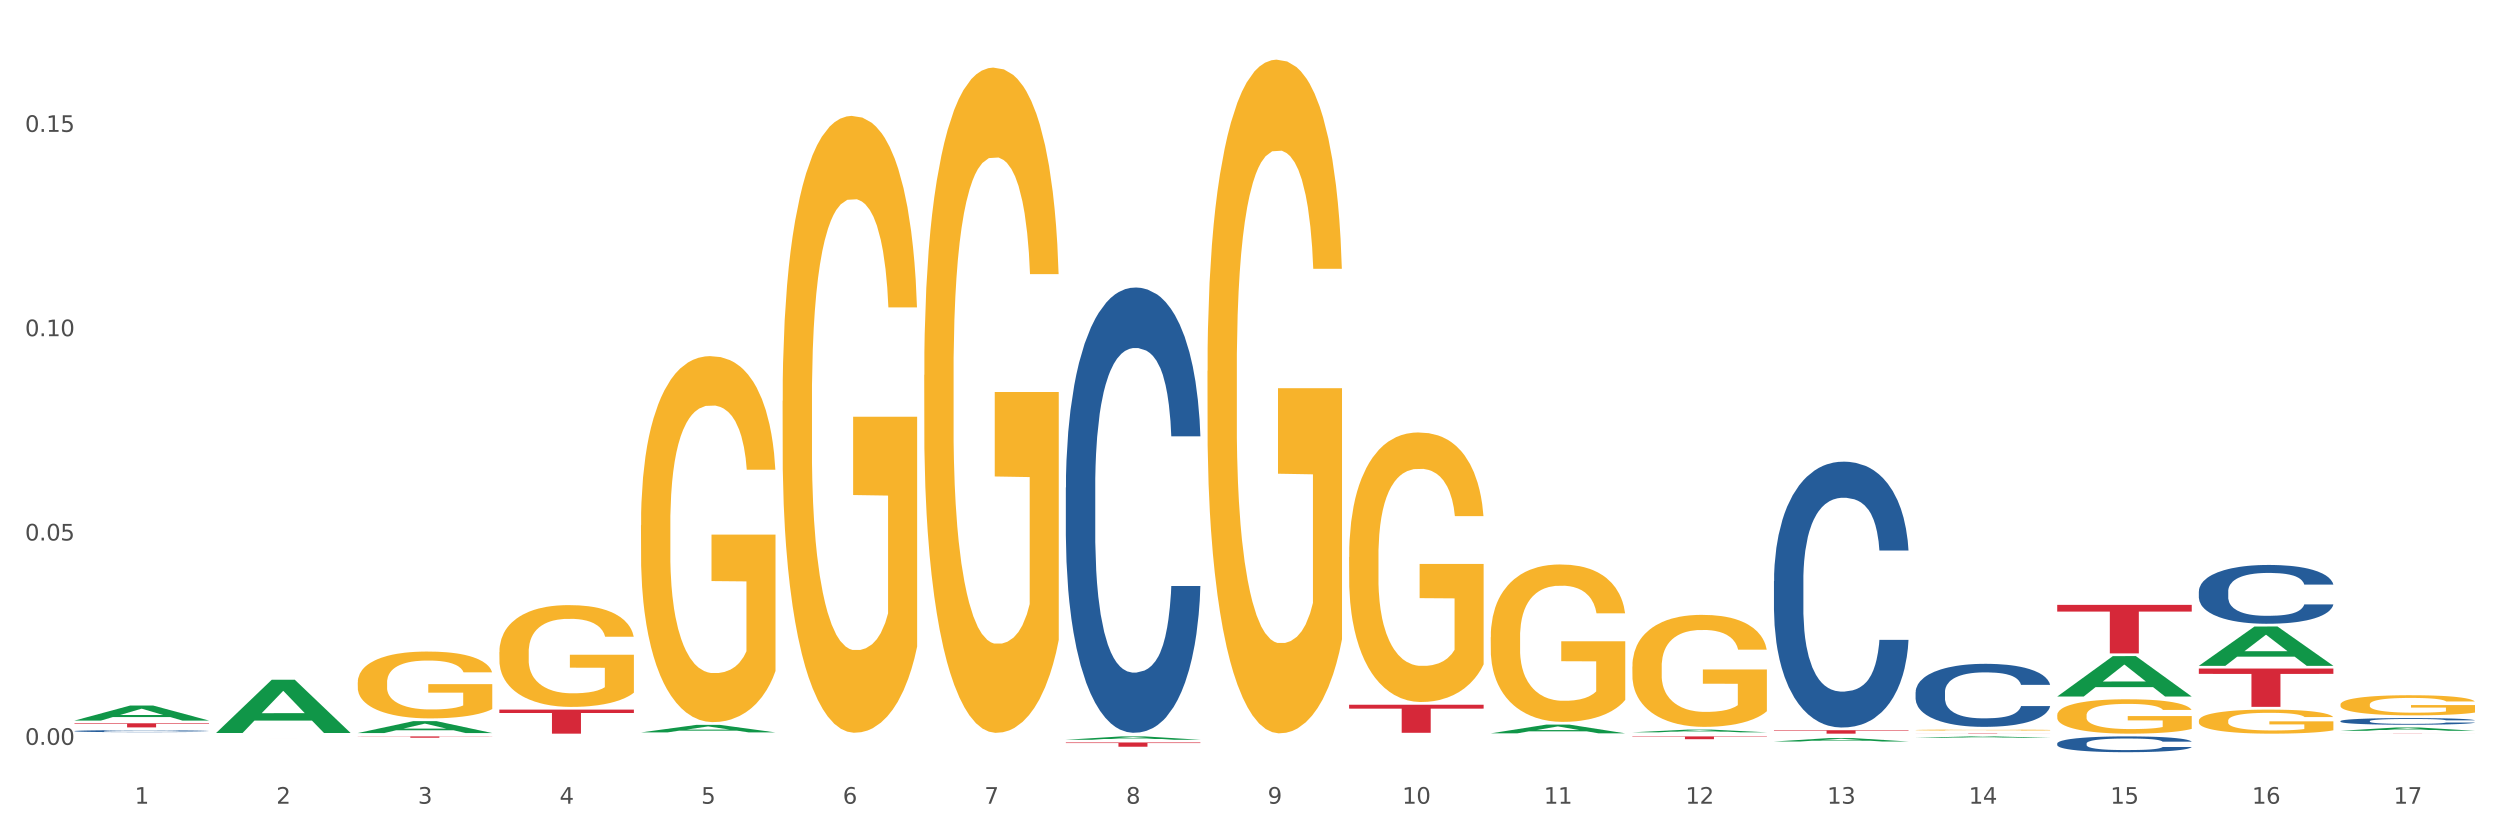 <?xml version="1.0" encoding="utf-8" standalone="no"?>
<!DOCTYPE svg PUBLIC "-//W3C//DTD SVG 1.1//EN"
  "http://www.w3.org/Graphics/SVG/1.1/DTD/svg11.dtd">
<svg xmlns:xlink="http://www.w3.org/1999/xlink" width="1080pt" height="360pt" viewBox="0 0 1080 360" xmlns="http://www.w3.org/2000/svg" version="1.1">
 <rect x="0" y="0" width="1080" height="360" fill="#333333" stroke="none"/>
 <defs>
  <style type="text/css">*{stroke-linejoin: round; stroke-linecap: butt}</style>
 </defs>
 <g id="figure_1">
  <g id="patch_1">
   <path d="M 0 360 
L 1080 360 
L 1080 0 
L 0 0 
z
" style="fill: #ffffff; stroke: #ffffff; stroke-linejoin: miter"/>
  </g>
  <g id="axes_1">
   <g id="matplotlib.axis_1">
    <g id="xtick_1">
     <g id="text_1">
      <!-- 1 -->
      <g style="fill: #4d4d4d" transform="translate(58.182 347.204) scale(0.096 -0.096)">
       <defs>
        <path id="DejaVuSans-31" d="M 794 531 
L 1825 531 
L 1825 4091 
L 703 3866 
L 703 4441 
L 1819 4666 
L 2450 4666 
L 2450 531 
L 3481 531 
L 3481 0 
L 794 0 
L 794 531 
z
" transform="scale(0.016)"/>
       </defs>
       <use xlink:href="#DejaVuSans-31"/>
      </g>
     </g>
    </g>
    <g id="xtick_2">
     <g id="text_2">
      <!-- 2 -->
      <g style="fill: #4d4d4d" transform="translate(119.364 347.204) scale(0.096 -0.096)">
       <defs>
        <path id="DejaVuSans-32" d="M 1228 531 
L 3431 531 
L 3431 0 
L 469 0 
L 469 531 
Q 828 903 1448 1529 
Q 2069 2156 2228 2338 
Q 2531 2678 2651 2914 
Q 2772 3150 2772 3378 
Q 2772 3750 2511 3984 
Q 2250 4219 1831 4219 
Q 1534 4219 1204 4116 
Q 875 4013 500 3803 
L 500 4441 
Q 881 4594 1212 4672 
Q 1544 4750 1819 4750 
Q 2544 4750 2975 4387 
Q 3406 4025 3406 3419 
Q 3406 3131 3298 2873 
Q 3191 2616 2906 2266 
Q 2828 2175 2409 1742 
Q 1991 1309 1228 531 
z
" transform="scale(0.016)"/>
       </defs>
       <use xlink:href="#DejaVuSans-32"/>
      </g>
     </g>
    </g>
    <g id="xtick_3">
     <g id="text_3">
      <!-- 3 -->
      <g style="fill: #4d4d4d" transform="translate(180.545 347.204) scale(0.096 -0.096)">
       <defs>
        <path id="DejaVuSans-33" d="M 2597 2516 
Q 3050 2419 3304 2112 
Q 3559 1806 3559 1356 
Q 3559 666 3084 287 
Q 2609 -91 1734 -91 
Q 1441 -91 1130 -33 
Q 819 25 488 141 
L 488 750 
Q 750 597 1062 519 
Q 1375 441 1716 441 
Q 2309 441 2620 675 
Q 2931 909 2931 1356 
Q 2931 1769 2642 2001 
Q 2353 2234 1838 2234 
L 1294 2234 
L 1294 2753 
L 1863 2753 
Q 2328 2753 2575 2939 
Q 2822 3125 2822 3475 
Q 2822 3834 2567 4026 
Q 2313 4219 1838 4219 
Q 1578 4219 1281 4162 
Q 984 4106 628 3988 
L 628 4550 
Q 988 4650 1302 4700 
Q 1616 4750 1894 4750 
Q 2613 4750 3031 4423 
Q 3450 4097 3450 3541 
Q 3450 3153 3228 2886 
Q 3006 2619 2597 2516 
z
" transform="scale(0.016)"/>
       </defs>
       <use xlink:href="#DejaVuSans-33"/>
      </g>
     </g>
    </g>
    <g id="xtick_4">
     <g id="text_4">
      <!-- 4 -->
      <g style="fill: #4d4d4d" transform="translate(241.726 347.204) scale(0.096 -0.096)">
       <defs>
        <path id="DejaVuSans-34" d="M 2419 4116 
L 825 1625 
L 2419 1625 
L 2419 4116 
z
M 2253 4666 
L 3047 4666 
L 3047 1625 
L 3713 1625 
L 3713 1100 
L 3047 1100 
L 3047 0 
L 2419 0 
L 2419 1100 
L 313 1100 
L 313 1709 
L 2253 4666 
z
" transform="scale(0.016)"/>
       </defs>
       <use xlink:href="#DejaVuSans-34"/>
      </g>
     </g>
    </g>
    <g id="xtick_5">
     <g id="text_5">
      <!-- 5 -->
      <g style="fill: #4d4d4d" transform="translate(302.908 347.204) scale(0.096 -0.096)">
       <defs>
        <path id="DejaVuSans-35" d="M 691 4666 
L 3169 4666 
L 3169 4134 
L 1269 4134 
L 1269 2991 
Q 1406 3038 1543 3061 
Q 1681 3084 1819 3084 
Q 2600 3084 3056 2656 
Q 3513 2228 3513 1497 
Q 3513 744 3044 326 
Q 2575 -91 1722 -91 
Q 1428 -91 1123 -41 
Q 819 9 494 109 
L 494 744 
Q 775 591 1075 516 
Q 1375 441 1709 441 
Q 2250 441 2565 725 
Q 2881 1009 2881 1497 
Q 2881 1984 2565 2268 
Q 2250 2553 1709 2553 
Q 1456 2553 1204 2497 
Q 953 2441 691 2322 
L 691 4666 
z
" transform="scale(0.016)"/>
       </defs>
       <use xlink:href="#DejaVuSans-35"/>
      </g>
     </g>
    </g>
    <g id="xtick_6">
     <g id="text_6">
      <!-- 6 -->
      <g style="fill: #4d4d4d" transform="translate(364.089 347.204) scale(0.096 -0.096)">
       <defs>
        <path id="DejaVuSans-36" d="M 2113 2584 
Q 1688 2584 1439 2293 
Q 1191 2003 1191 1497 
Q 1191 994 1439 701 
Q 1688 409 2113 409 
Q 2538 409 2786 701 
Q 3034 994 3034 1497 
Q 3034 2003 2786 2293 
Q 2538 2584 2113 2584 
z
M 3366 4563 
L 3366 3988 
Q 3128 4100 2886 4159 
Q 2644 4219 2406 4219 
Q 1781 4219 1451 3797 
Q 1122 3375 1075 2522 
Q 1259 2794 1537 2939 
Q 1816 3084 2150 3084 
Q 2853 3084 3261 2657 
Q 3669 2231 3669 1497 
Q 3669 778 3244 343 
Q 2819 -91 2113 -91 
Q 1303 -91 875 529 
Q 447 1150 447 2328 
Q 447 3434 972 4092 
Q 1497 4750 2381 4750 
Q 2619 4750 2861 4703 
Q 3103 4656 3366 4563 
z
" transform="scale(0.016)"/>
       </defs>
       <use xlink:href="#DejaVuSans-36"/>
      </g>
     </g>
    </g>
    <g id="xtick_7">
     <g id="text_7">
      <!-- 7 -->
      <g style="fill: #4d4d4d" transform="translate(425.271 347.204) scale(0.096 -0.096)">
       <defs>
        <path id="DejaVuSans-37" d="M 525 4666 
L 3525 4666 
L 3525 4397 
L 1831 0 
L 1172 0 
L 2766 4134 
L 525 4134 
L 525 4666 
z
" transform="scale(0.016)"/>
       </defs>
       <use xlink:href="#DejaVuSans-37"/>
      </g>
     </g>
    </g>
    <g id="xtick_8">
     <g id="text_8">
      <!-- 8 -->
      <g style="fill: #4d4d4d" transform="translate(486.452 347.204) scale(0.096 -0.096)">
       <defs>
        <path id="DejaVuSans-38" d="M 2034 2216 
Q 1584 2216 1326 1975 
Q 1069 1734 1069 1313 
Q 1069 891 1326 650 
Q 1584 409 2034 409 
Q 2484 409 2743 651 
Q 3003 894 3003 1313 
Q 3003 1734 2745 1975 
Q 2488 2216 2034 2216 
z
M 1403 2484 
Q 997 2584 770 2862 
Q 544 3141 544 3541 
Q 544 4100 942 4425 
Q 1341 4750 2034 4750 
Q 2731 4750 3128 4425 
Q 3525 4100 3525 3541 
Q 3525 3141 3298 2862 
Q 3072 2584 2669 2484 
Q 3125 2378 3379 2068 
Q 3634 1759 3634 1313 
Q 3634 634 3220 271 
Q 2806 -91 2034 -91 
Q 1263 -91 848 271 
Q 434 634 434 1313 
Q 434 1759 690 2068 
Q 947 2378 1403 2484 
z
M 1172 3481 
Q 1172 3119 1398 2916 
Q 1625 2713 2034 2713 
Q 2441 2713 2670 2916 
Q 2900 3119 2900 3481 
Q 2900 3844 2670 4047 
Q 2441 4250 2034 4250 
Q 1625 4250 1398 4047 
Q 1172 3844 1172 3481 
z
" transform="scale(0.016)"/>
       </defs>
       <use xlink:href="#DejaVuSans-38"/>
      </g>
     </g>
    </g>
    <g id="xtick_9">
     <g id="text_9">
      <!-- 9 -->
      <g style="fill: #4d4d4d" transform="translate(547.634 347.204) scale(0.096 -0.096)">
       <defs>
        <path id="DejaVuSans-39" d="M 703 97 
L 703 672 
Q 941 559 1184 500 
Q 1428 441 1663 441 
Q 2288 441 2617 861 
Q 2947 1281 2994 2138 
Q 2813 1869 2534 1725 
Q 2256 1581 1919 1581 
Q 1219 1581 811 2004 
Q 403 2428 403 3163 
Q 403 3881 828 4315 
Q 1253 4750 1959 4750 
Q 2769 4750 3195 4129 
Q 3622 3509 3622 2328 
Q 3622 1225 3098 567 
Q 2575 -91 1691 -91 
Q 1453 -91 1209 -44 
Q 966 3 703 97 
z
M 1959 2075 
Q 2384 2075 2632 2365 
Q 2881 2656 2881 3163 
Q 2881 3666 2632 3958 
Q 2384 4250 1959 4250 
Q 1534 4250 1286 3958 
Q 1038 3666 1038 3163 
Q 1038 2656 1286 2365 
Q 1534 2075 1959 2075 
z
" transform="scale(0.016)"/>
       </defs>
       <use xlink:href="#DejaVuSans-39"/>
      </g>
     </g>
    </g>
    <g id="xtick_10">
     <g id="text_10">
      <!-- 10 -->
      <g style="fill: #4d4d4d" transform="translate(605.761 347.204) scale(0.096 -0.096)">
       <defs>
        <path id="DejaVuSans-30" d="M 2034 4250 
Q 1547 4250 1301 3770 
Q 1056 3291 1056 2328 
Q 1056 1369 1301 889 
Q 1547 409 2034 409 
Q 2525 409 2770 889 
Q 3016 1369 3016 2328 
Q 3016 3291 2770 3770 
Q 2525 4250 2034 4250 
z
M 2034 4750 
Q 2819 4750 3233 4129 
Q 3647 3509 3647 2328 
Q 3647 1150 3233 529 
Q 2819 -91 2034 -91 
Q 1250 -91 836 529 
Q 422 1150 422 2328 
Q 422 3509 836 4129 
Q 1250 4750 2034 4750 
z
" transform="scale(0.016)"/>
       </defs>
       <use xlink:href="#DejaVuSans-31"/>
       <use xlink:href="#DejaVuSans-30" transform="translate(63.623 0)"/>
      </g>
     </g>
    </g>
    <g id="xtick_11">
     <g id="text_11">
      <!-- 11 -->
      <g style="fill: #4d4d4d" transform="translate(666.942 347.204) scale(0.096 -0.096)">
       <use xlink:href="#DejaVuSans-31"/>
       <use xlink:href="#DejaVuSans-31" transform="translate(63.623 0)"/>
      </g>
     </g>
    </g>
    <g id="xtick_12">
     <g id="text_12">
      <!-- 12 -->
      <g style="fill: #4d4d4d" transform="translate(728.124 347.204) scale(0.096 -0.096)">
       <use xlink:href="#DejaVuSans-31"/>
       <use xlink:href="#DejaVuSans-32" transform="translate(63.623 0)"/>
      </g>
     </g>
    </g>
    <g id="xtick_13">
     <g id="text_13">
      <!-- 13 -->
      <g style="fill: #4d4d4d" transform="translate(789.305 347.204) scale(0.096 -0.096)">
       <use xlink:href="#DejaVuSans-31"/>
       <use xlink:href="#DejaVuSans-33" transform="translate(63.623 0)"/>
      </g>
     </g>
    </g>
    <g id="xtick_14">
     <g id="text_14">
      <!-- 14 -->
      <g style="fill: #4d4d4d" transform="translate(850.487 347.204) scale(0.096 -0.096)">
       <use xlink:href="#DejaVuSans-31"/>
       <use xlink:href="#DejaVuSans-34" transform="translate(63.623 0)"/>
      </g>
     </g>
    </g>
    <g id="xtick_15">
     <g id="text_15">
      <!-- 15 -->
      <g style="fill: #4d4d4d" transform="translate(911.668 347.204) scale(0.096 -0.096)">
       <use xlink:href="#DejaVuSans-31"/>
       <use xlink:href="#DejaVuSans-35" transform="translate(63.623 0)"/>
      </g>
     </g>
    </g>
    <g id="xtick_16">
     <g id="text_16">
      <!-- 16 -->
      <g style="fill: #4d4d4d" transform="translate(972.849 347.204) scale(0.096 -0.096)">
       <use xlink:href="#DejaVuSans-31"/>
       <use xlink:href="#DejaVuSans-36" transform="translate(63.623 0)"/>
      </g>
     </g>
    </g>
    <g id="xtick_17">
     <g id="text_17">
      <!-- 17 -->
      <g style="fill: #4d4d4d" transform="translate(1034.031 347.204) scale(0.096 -0.096)">
       <use xlink:href="#DejaVuSans-31"/>
       <use xlink:href="#DejaVuSans-37" transform="translate(63.623 0)"/>
      </g>
     </g>
    </g>
    <g id="xtick_18"/>
    <g id="xtick_19"/>
    <g id="xtick_20"/>
    <g id="xtick_21"/>
    <g id="xtick_22"/>
    <g id="xtick_23"/>
    <g id="xtick_24"/>
    <g id="xtick_25"/>
    <g id="xtick_26"/>
    <g id="xtick_27"/>
    <g id="xtick_28"/>
    <g id="xtick_29"/>
    <g id="xtick_30"/>
    <g id="xtick_31"/>
    <g id="xtick_32"/>
    <g id="xtick_33"/>
   </g>
   <g id="matplotlib.axis_2">
    <g id="ytick_1">
     <g id="text_18">
      <!-- 0.00 -->
      <g style="fill: #4d4d4d" transform="translate(10.8 321.763) scale(0.096 -0.096)">
       <defs>
        <path id="DejaVuSans-2e" d="M 684 794 
L 1344 794 
L 1344 0 
L 684 0 
L 684 794 
z
" transform="scale(0.016)"/>
       </defs>
       <use xlink:href="#DejaVuSans-30"/>
       <use xlink:href="#DejaVuSans-2e" transform="translate(63.623 0)"/>
       <use xlink:href="#DejaVuSans-30" transform="translate(95.41 0)"/>
       <use xlink:href="#DejaVuSans-30" transform="translate(159.033 0)"/>
      </g>
     </g>
    </g>
    <g id="ytick_2">
     <g id="text_19">
      <!-- 0.05 -->
      <g style="fill: #4d4d4d" transform="translate(10.8 233.5) scale(0.096 -0.096)">
       <use xlink:href="#DejaVuSans-30"/>
       <use xlink:href="#DejaVuSans-2e" transform="translate(63.623 0)"/>
       <use xlink:href="#DejaVuSans-30" transform="translate(95.41 0)"/>
       <use xlink:href="#DejaVuSans-35" transform="translate(159.033 0)"/>
      </g>
     </g>
    </g>
    <g id="ytick_3">
     <g id="text_20">
      <!-- 0.10 -->
      <g style="fill: #4d4d4d" transform="translate(10.8 145.238) scale(0.096 -0.096)">
       <use xlink:href="#DejaVuSans-30"/>
       <use xlink:href="#DejaVuSans-2e" transform="translate(63.623 0)"/>
       <use xlink:href="#DejaVuSans-31" transform="translate(95.41 0)"/>
       <use xlink:href="#DejaVuSans-30" transform="translate(159.033 0)"/>
      </g>
     </g>
    </g>
    <g id="ytick_4">
     <g id="text_21">
      <!-- 0.15 -->
      <g style="fill: #4d4d4d" transform="translate(10.8 56.976) scale(0.096 -0.096)">
       <use xlink:href="#DejaVuSans-30"/>
       <use xlink:href="#DejaVuSans-2e" transform="translate(63.623 0)"/>
       <use xlink:href="#DejaVuSans-31" transform="translate(95.41 0)"/>
       <use xlink:href="#DejaVuSans-35" transform="translate(159.033 0)"/>
      </g>
     </g>
    </g>
    <g id="ytick_5"/>
    <g id="ytick_6"/>
    <g id="ytick_7"/>
   </g>
   <g id="PolyCollection_1">
    <path d="M 1011.078 315.701 
L 1011.138 315.7 
L 1035.106 314.267 
L 1045.052 314.266 
L 1069.2 315.704 
L 1057.695 315.704 
L 1052.482 315.369 
L 1027.735 315.369 
L 1027.556 315.375 
L 1022.522 315.704 
L 1011.078 315.704 
L 1011.078 315.701 
L 1030.851 315.169 
L 1049.366 315.168 
L 1040.199 314.572 
L 1040.079 314.57 
L 1039.959 314.574 
L 1030.791 315.168 
L 1030.851 315.169 
L 1011.078 315.701 
z
" clip-path="url(#pbb1c16cd0f)" style="fill: #109648"/>
    <path d="M 888.715 300.881 
L 888.775 300.865 
L 912.743 283.444 
L 922.689 283.428 
L 946.837 300.914 
L 935.333 300.914 
L 930.12 296.842 
L 905.373 296.842 
L 905.193 296.908 
L 900.16 300.914 
L 888.715 300.914 
L 888.715 300.881 
L 908.488 294.412 
L 927.004 294.395 
L 917.836 287.155 
L 917.716 287.122 
L 917.596 287.171 
L 908.428 294.395 
L 908.488 294.412 
L 888.715 300.881 
z
" clip-path="url(#pbb1c16cd0f)" style="fill: #109648"/>
    <path d="M 766.352 320.33 
L 766.412 320.329 
L 790.38 318.836 
L 800.327 318.835 
L 824.474 320.333 
L 812.97 320.333 
L 807.757 319.984 
L 783.01 319.984 
L 782.83 319.99 
L 777.797 320.333 
L 766.352 320.333 
L 766.352 320.33 
L 786.126 319.776 
L 804.641 319.774 
L 795.473 319.154 
L 795.353 319.151 
L 795.233 319.155 
L 786.066 319.774 
L 786.126 319.776 
L 766.352 320.33 
z
" clip-path="url(#pbb1c16cd0f)" style="fill: #109648"/>
    <path d="M 827.533 318.747 
L 827.593 318.746 
L 851.561 318.116 
L 861.508 318.115 
L 885.656 318.748 
L 874.151 318.748 
L 868.938 318.601 
L 844.191 318.601 
L 844.011 318.603 
L 838.978 318.748 
L 827.533 318.748 
L 827.533 318.747 
L 847.307 318.513 
L 865.822 318.512 
L 856.654 318.25 
L 856.535 318.249 
L 856.415 318.251 
L 847.247 318.512 
L 847.307 318.513 
L 827.533 318.747 
z
" clip-path="url(#pbb1c16cd0f)" style="fill: #109648"/>
    <path d="M 705.171 316.36 
L 705.23 316.359 
L 729.198 315.181 
L 739.145 315.18 
L 763.293 316.362 
L 751.788 316.362 
L 746.575 316.087 
L 721.828 316.087 
L 721.649 316.091 
L 716.615 316.362 
L 705.171 316.362 
L 705.171 316.36 
L 724.944 315.922 
L 743.459 315.921 
L 734.292 315.432 
L 734.172 315.429 
L 734.052 315.433 
L 724.884 315.921 
L 724.944 315.922 
L 705.171 316.36 
z
" clip-path="url(#pbb1c16cd0f)" style="fill: #109648"/>
    <path d="M 643.989 316.8 
L 644.049 316.797 
L 668.017 313.026 
L 677.964 313.023 
L 702.112 316.808 
L 690.607 316.808 
L 685.394 315.926 
L 660.647 315.926 
L 660.467 315.94 
L 655.434 316.808 
L 643.989 316.808 
L 643.989 316.8 
L 663.763 315.4 
L 682.278 315.397 
L 673.11 313.829 
L 672.99 313.822 
L 672.871 313.833 
L 663.703 315.397 
L 663.763 315.4 
L 643.989 316.8 
z
" clip-path="url(#pbb1c16cd0f)" style="fill: #109648"/>
    <path d="M 460.445 319.579 
L 460.505 319.578 
L 484.473 318.117 
L 494.42 318.115 
L 518.567 319.582 
L 507.063 319.582 
L 501.85 319.24 
L 477.103 319.24 
L 476.923 319.246 
L 471.89 319.582 
L 460.445 319.582 
L 460.445 319.579 
L 480.218 319.037 
L 498.734 319.035 
L 489.566 318.428 
L 489.446 318.425 
L 489.326 318.429 
L 480.159 319.035 
L 480.218 319.037 
L 460.445 319.579 
z
" clip-path="url(#pbb1c16cd0f)" style="fill: #109648"/>
    <path d="M 949.896 287.619 
L 949.956 287.603 
L 973.924 270.657 
L 983.871 270.641 
L 1008.019 287.651 
L 996.514 287.651 
L 991.301 283.69 
L 966.554 283.69 
L 966.374 283.754 
L 961.341 287.651 
L 949.896 287.651 
L 949.896 287.619 
L 969.67 281.326 
L 988.185 281.31 
L 979.017 274.267 
L 978.897 274.235 
L 978.778 274.283 
L 969.61 281.31 
L 969.67 281.326 
L 949.896 287.619 
z
" clip-path="url(#pbb1c16cd0f)" style="fill: #109648"/>
    <path d="M 276.901 316.399 
L 276.961 316.396 
L 300.929 313.132 
L 310.875 313.129 
L 335.023 316.405 
L 323.518 316.405 
L 318.305 315.642 
L 293.558 315.642 
L 293.379 315.655 
L 288.345 316.405 
L 276.901 316.405 
L 276.901 316.399 
L 296.674 315.187 
L 315.19 315.184 
L 306.022 313.827 
L 305.902 313.821 
L 305.782 313.83 
L 296.614 315.184 
L 296.674 315.187 
L 276.901 316.399 
z
" clip-path="url(#pbb1c16cd0f)" style="fill: #109648"/>
    <path d="M 93.356 316.613 
L 93.416 316.591 
L 117.384 293.652 
L 127.331 293.63 
L 151.479 316.656 
L 139.974 316.656 
L 134.761 311.294 
L 110.014 311.294 
L 109.834 311.38 
L 104.801 316.656 
L 93.356 316.656 
L 93.356 316.613 
L 113.13 308.094 
L 131.645 308.073 
L 122.478 298.538 
L 122.358 298.495 
L 122.238 298.559 
L 113.07 308.073 
L 113.13 308.094 
L 93.356 316.613 
z
" clip-path="url(#pbb1c16cd0f)" style="fill: #109648"/>
    <path d="M 32.175 311.276 
L 32.235 311.27 
L 56.203 304.796 
L 66.15 304.789 
L 90.297 311.289 
L 78.793 311.289 
L 73.58 309.775 
L 48.833 309.775 
L 48.653 309.8 
L 43.62 311.289 
L 32.175 311.289 
L 32.175 311.276 
L 51.949 308.872 
L 70.464 308.866 
L 61.296 306.175 
L 61.176 306.162 
L 61.056 306.181 
L 51.889 308.866 
L 51.949 308.872 
L 32.175 311.276 
z
" clip-path="url(#pbb1c16cd0f)" style="fill: #109648"/>
    <path d="M 154.538 316.675 
L 154.598 316.67 
L 178.566 311.526 
L 188.512 311.521 
L 212.66 316.685 
L 201.156 316.685 
L 195.943 315.482 
L 171.196 315.482 
L 171.016 315.502 
L 165.983 316.685 
L 154.538 316.685 
L 154.538 316.675 
L 174.311 314.765 
L 192.827 314.76 
L 183.659 312.622 
L 183.539 312.612 
L 183.419 312.627 
L 174.251 314.76 
L 174.311 314.765 
L 154.538 316.675 
z
" clip-path="url(#pbb1c16cd0f)" style="fill: #109648"/>
    <path d="M 399.263 162.005 
L 399.332 161.742 
L 399.332 152.293 
L 399.469 144.157 
L 400.156 124.472 
L 401.185 108.199 
L 401.94 99.537 
L 402.695 92.45 
L 403.587 85.364 
L 404.685 78.015 
L 406.675 67.254 
L 407.91 61.742 
L 409.419 55.967 
L 412.164 47.568 
L 414.154 42.844 
L 416.213 38.907 
L 419.575 34.183 
L 421.771 32.083 
L 424.104 30.508 
L 426.918 29.458 
L 429.045 29.196 
L 433.711 29.983 
L 437.691 32.345 
L 439.613 34.183 
L 442.083 37.332 
L 443.387 39.432 
L 445.514 43.631 
L 447.71 49.143 
L 449.22 53.868 
L 451.484 62.792 
L 453.2 71.715 
L 454.778 82.739 
L 455.602 90.351 
L 456.219 97.437 
L 456.768 105.574 
L 457.317 118.435 
L 444.965 118.435 
L 444.485 109.248 
L 443.73 100.587 
L 442.632 92.188 
L 441.672 86.939 
L 440.025 80.377 
L 438.515 76.177 
L 436.937 73.028 
L 435.015 70.403 
L 433.506 69.091 
L 431.378 68.041 
L 427.192 68.303 
L 424.379 70.403 
L 422.458 73.028 
L 421.222 75.39 
L 420.124 78.015 
L 418.889 81.689 
L 417.448 87.201 
L 416.419 92.188 
L 415.39 98.487 
L 414.566 104.786 
L 413.811 112.136 
L 413.194 120.01 
L 412.713 128.146 
L 412.302 138.12 
L 411.958 154.655 
L 411.958 190.614 
L 412.096 198.75 
L 412.439 209.511 
L 412.851 217.648 
L 413.537 227.359 
L 414.154 233.921 
L 415.321 243.37 
L 416.625 251.244 
L 417.654 256.231 
L 418.683 260.43 
L 420.468 266.204 
L 422.458 270.929 
L 424.173 273.816 
L 426.506 276.441 
L 428.084 277.49 
L 429.457 278.015 
L 432.819 278.015 
L 435.221 277.228 
L 437.897 275.391 
L 439.956 273.029 
L 441.672 270.141 
L 443.593 265.417 
L 444.828 260.955 
L 444.828 206.099 
L 429.731 205.837 
L 429.731 169.354 
L 457.386 169.354 
L 457.386 276.441 
L 456.219 281.952 
L 454.915 286.939 
L 453.543 291.401 
L 451.484 296.913 
L 449.014 302.162 
L 446.818 305.837 
L 444.485 308.987 
L 441.74 311.874 
L 438.172 314.498 
L 435.976 315.548 
L 433.231 316.336 
L 430.006 316.598 
L 427.192 316.073 
L 424.448 314.761 
L 421.565 312.399 
L 418.752 308.987 
L 416.625 305.575 
L 414.497 301.375 
L 412.233 295.863 
L 410.449 290.614 
L 409.076 285.889 
L 407.567 279.853 
L 405.92 271.979 
L 404.685 264.892 
L 403.587 257.543 
L 402.42 248.094 
L 401.597 239.958 
L 400.773 229.721 
L 400.293 222.11 
L 399.744 210.299 
L 399.332 193.763 
L 399.263 162.005 
z
" clip-path="url(#pbb1c16cd0f)" style="fill: #f7b32b"/>
    <path d="M 338.082 173.206 
L 338.151 172.963 
L 338.151 164.201 
L 338.288 156.657 
L 338.974 138.404 
L 340.003 123.314 
L 340.758 115.283 
L 341.513 108.712 
L 342.405 102.141 
L 343.503 95.326 
L 345.493 85.348 
L 346.728 80.237 
L 348.238 74.883 
L 350.983 67.095 
L 352.973 62.714 
L 355.032 59.063 
L 358.394 54.682 
L 360.59 52.735 
L 362.923 51.275 
L 365.737 50.302 
L 367.864 50.058 
L 372.53 50.788 
L 376.51 52.979 
L 378.431 54.682 
L 380.902 57.603 
L 382.206 59.55 
L 384.333 63.444 
L 386.529 68.555 
L 388.038 72.936 
L 390.303 81.21 
L 392.019 89.485 
L 393.597 99.707 
L 394.42 106.765 
L 395.038 113.336 
L 395.587 120.881 
L 396.136 132.806 
L 383.784 132.806 
L 383.304 124.288 
L 382.549 116.257 
L 381.451 108.468 
L 380.49 103.601 
L 378.843 97.517 
L 377.334 93.623 
L 375.755 90.702 
L 373.834 88.268 
L 372.324 87.051 
L 370.197 86.078 
L 366.011 86.321 
L 363.198 88.268 
L 361.276 90.702 
L 360.041 92.892 
L 358.943 95.326 
L 357.708 98.733 
L 356.267 103.844 
L 355.237 108.468 
L 354.208 114.31 
L 353.385 120.151 
L 352.63 126.965 
L 352.012 134.266 
L 351.532 141.811 
L 351.12 151.059 
L 350.777 166.392 
L 350.777 199.734 
L 350.914 207.279 
L 351.257 217.257 
L 351.669 224.802 
L 352.355 233.807 
L 352.973 239.891 
L 354.139 248.653 
L 355.443 255.954 
L 356.473 260.578 
L 357.502 264.472 
L 359.286 269.826 
L 361.276 274.207 
L 362.992 276.884 
L 365.325 279.318 
L 366.903 280.292 
L 368.276 280.778 
L 371.638 280.778 
L 374.04 280.048 
L 376.716 278.345 
L 378.775 276.154 
L 380.49 273.477 
L 382.412 269.096 
L 383.647 264.959 
L 383.647 214.093 
L 368.55 213.85 
L 368.55 180.021 
L 396.204 180.021 
L 396.204 279.318 
L 395.038 284.429 
L 393.734 289.053 
L 392.362 293.191 
L 390.303 298.301 
L 387.833 303.169 
L 385.637 306.576 
L 383.304 309.497 
L 380.559 312.174 
L 376.99 314.608 
L 374.795 315.581 
L 372.05 316.311 
L 368.824 316.555 
L 366.011 316.068 
L 363.266 314.851 
L 360.384 312.661 
L 357.571 309.497 
L 355.443 306.333 
L 353.316 302.439 
L 351.052 297.328 
L 349.267 292.46 
L 347.895 288.08 
L 346.385 282.482 
L 344.738 275.181 
L 343.503 268.61 
L 342.405 261.795 
L 341.239 253.034 
L 340.415 245.489 
L 339.592 235.997 
L 339.111 228.939 
L 338.562 217.987 
L 338.151 202.655 
L 338.082 173.206 
z
" clip-path="url(#pbb1c16cd0f)" style="fill: #f7b32b"/>
    <path d="M 276.901 226.906 
L 276.969 226.761 
L 276.969 221.563 
L 277.107 217.086 
L 277.793 206.256 
L 278.822 197.303 
L 279.577 192.538 
L 280.332 188.639 
L 281.224 184.74 
L 282.322 180.697 
L 284.312 174.776 
L 285.547 171.743 
L 287.057 168.567 
L 289.801 163.946 
L 291.792 161.346 
L 293.85 159.18 
L 297.213 156.581 
L 299.408 155.426 
L 301.742 154.559 
L 304.555 153.982 
L 306.682 153.837 
L 311.349 154.271 
L 315.329 155.57 
L 317.25 156.581 
L 319.72 158.314 
L 321.024 159.469 
L 323.152 161.78 
L 325.347 164.812 
L 326.857 167.411 
L 329.122 172.321 
L 330.837 177.231 
L 332.415 183.296 
L 333.239 187.483 
L 333.856 191.382 
L 334.405 195.859 
L 334.954 202.935 
L 322.603 202.935 
L 322.122 197.881 
L 321.367 193.115 
L 320.269 188.494 
L 319.309 185.606 
L 317.662 181.996 
L 316.152 179.686 
L 314.574 177.953 
L 312.652 176.509 
L 311.143 175.787 
L 309.015 175.209 
L 304.83 175.354 
L 302.016 176.509 
L 300.095 177.953 
L 298.86 179.252 
L 297.762 180.697 
L 296.526 182.718 
L 295.085 185.751 
L 294.056 188.494 
L 293.027 191.96 
L 292.203 195.426 
L 291.448 199.469 
L 290.831 203.801 
L 290.35 208.278 
L 289.939 213.765 
L 289.596 222.862 
L 289.596 242.646 
L 289.733 247.122 
L 290.076 253.043 
L 290.488 257.519 
L 291.174 262.862 
L 291.792 266.472 
L 292.958 271.671 
L 294.262 276.003 
L 295.291 278.747 
L 296.321 281.057 
L 298.105 284.234 
L 300.095 286.833 
L 301.81 288.422 
L 304.143 289.866 
L 305.722 290.443 
L 307.094 290.732 
L 310.457 290.732 
L 312.858 290.299 
L 315.535 289.288 
L 317.593 287.988 
L 319.309 286.4 
L 321.23 283.801 
L 322.465 281.346 
L 322.465 251.166 
L 307.369 251.021 
L 307.369 230.949 
L 335.023 230.949 
L 335.023 289.866 
L 333.856 292.898 
L 332.553 295.642 
L 331.18 298.097 
L 329.122 301.129 
L 326.651 304.017 
L 324.455 306.039 
L 322.122 307.772 
L 319.377 309.36 
L 315.809 310.804 
L 313.613 311.382 
L 310.868 311.815 
L 307.643 311.96 
L 304.83 311.671 
L 302.085 310.949 
L 299.203 309.649 
L 296.389 307.772 
L 294.262 305.895 
L 292.135 303.584 
L 289.87 300.552 
L 288.086 297.664 
L 286.714 295.064 
L 285.204 291.743 
L 283.557 287.411 
L 282.322 283.512 
L 281.224 279.469 
L 280.057 274.27 
L 279.234 269.794 
L 278.41 264.162 
L 277.93 259.974 
L 277.381 253.476 
L 276.969 244.379 
L 276.901 226.906 
z
" clip-path="url(#pbb1c16cd0f)" style="fill: #f7b32b"/>
    <path d="M 215.719 281.732 
L 215.788 281.692 
L 215.788 280.246 
L 215.925 279 
L 216.611 275.988 
L 217.641 273.497 
L 218.395 272.171 
L 219.15 271.087 
L 220.042 270.002 
L 221.14 268.878 
L 223.13 267.231 
L 224.366 266.387 
L 225.875 265.503 
L 228.62 264.218 
L 230.61 263.495 
L 232.669 262.892 
L 236.031 262.169 
L 238.227 261.848 
L 240.56 261.607 
L 243.374 261.446 
L 245.501 261.406 
L 250.167 261.526 
L 254.147 261.888 
L 256.069 262.169 
L 258.539 262.651 
L 259.843 262.973 
L 261.97 263.615 
L 264.166 264.459 
L 265.676 265.182 
L 267.94 266.548 
L 269.656 267.913 
L 271.234 269.601 
L 272.057 270.766 
L 272.675 271.85 
L 273.224 273.095 
L 273.773 275.064 
L 261.421 275.064 
L 260.941 273.658 
L 260.186 272.332 
L 259.088 271.047 
L 258.127 270.243 
L 256.48 269.239 
L 254.971 268.596 
L 253.392 268.114 
L 251.471 267.713 
L 249.961 267.512 
L 247.834 267.351 
L 243.648 267.391 
L 240.835 267.713 
L 238.913 268.114 
L 237.678 268.476 
L 236.58 268.878 
L 235.345 269.44 
L 233.904 270.283 
L 232.875 271.047 
L 231.845 272.011 
L 231.022 272.975 
L 230.267 274.1 
L 229.649 275.305 
L 229.169 276.55 
L 228.757 278.076 
L 228.414 280.607 
L 228.414 286.11 
L 228.551 287.356 
L 228.895 289.003 
L 229.306 290.248 
L 229.993 291.734 
L 230.61 292.738 
L 231.777 294.184 
L 233.08 295.389 
L 234.11 296.153 
L 235.139 296.795 
L 236.923 297.679 
L 238.913 298.402 
L 240.629 298.844 
L 242.962 299.246 
L 244.54 299.406 
L 245.913 299.487 
L 249.275 299.487 
L 251.677 299.366 
L 254.353 299.085 
L 256.412 298.724 
L 258.127 298.282 
L 260.049 297.559 
L 261.284 296.876 
L 261.284 288.48 
L 246.187 288.44 
L 246.187 282.857 
L 273.842 282.857 
L 273.842 299.246 
L 272.675 300.089 
L 271.371 300.853 
L 269.999 301.535 
L 267.94 302.379 
L 265.47 303.182 
L 263.274 303.745 
L 260.941 304.227 
L 258.196 304.669 
L 254.628 305.07 
L 252.432 305.231 
L 249.687 305.352 
L 246.462 305.392 
L 243.648 305.311 
L 240.903 305.111 
L 238.021 304.749 
L 235.208 304.227 
L 233.08 303.705 
L 230.953 303.062 
L 228.689 302.218 
L 226.905 301.415 
L 225.532 300.692 
L 224.022 299.768 
L 222.376 298.563 
L 221.14 297.478 
L 220.042 296.354 
L 218.876 294.907 
L 218.052 293.662 
L 217.229 292.096 
L 216.749 290.931 
L 216.2 289.123 
L 215.788 286.592 
L 215.719 281.732 
z
" clip-path="url(#pbb1c16cd0f)" style="fill: #f7b32b"/>
    <path d="M 521.626 160.255 
L 521.695 159.989 
L 521.695 150.42 
L 521.832 142.18 
L 522.518 122.245 
L 523.548 105.766 
L 524.303 96.994 
L 525.057 89.818 
L 525.949 82.641 
L 527.047 75.198 
L 529.037 64.301 
L 530.273 58.719 
L 531.782 52.871 
L 534.527 44.366 
L 536.517 39.581 
L 538.576 35.594 
L 541.938 30.81 
L 544.134 28.683 
L 546.467 27.089 
L 549.281 26.025 
L 551.408 25.759 
L 556.074 26.557 
L 560.054 28.949 
L 561.976 30.81 
L 564.446 33.999 
L 565.75 36.126 
L 567.877 40.379 
L 570.073 45.96 
L 571.583 50.745 
L 573.847 59.782 
L 575.563 68.819 
L 577.141 79.983 
L 577.965 87.691 
L 578.582 94.868 
L 579.131 103.108 
L 579.68 116.132 
L 567.328 116.132 
L 566.848 106.829 
L 566.093 98.057 
L 564.995 89.552 
L 564.034 84.236 
L 562.387 77.591 
L 560.878 73.338 
L 559.299 70.148 
L 557.378 67.49 
L 555.868 66.161 
L 553.741 65.098 
L 549.555 65.364 
L 546.742 67.49 
L 544.82 70.148 
L 543.585 72.54 
L 542.487 75.198 
L 541.252 78.92 
L 539.811 84.502 
L 538.782 89.552 
L 537.752 95.931 
L 536.929 102.31 
L 536.174 109.753 
L 535.556 117.727 
L 535.076 125.966 
L 534.664 136.067 
L 534.321 152.812 
L 534.321 189.227 
L 534.459 197.467 
L 534.802 208.365 
L 535.213 216.605 
L 535.9 226.439 
L 536.517 233.084 
L 537.684 242.653 
L 538.988 250.627 
L 540.017 255.677 
L 541.046 259.93 
L 542.83 265.778 
L 544.82 270.562 
L 546.536 273.486 
L 548.869 276.144 
L 550.447 277.207 
L 551.82 277.739 
L 555.182 277.739 
L 557.584 276.941 
L 560.26 275.081 
L 562.319 272.689 
L 564.034 269.765 
L 565.956 264.98 
L 567.191 260.462 
L 567.191 204.909 
L 552.094 204.644 
L 552.094 167.697 
L 579.749 167.697 
L 579.749 276.144 
L 578.582 281.726 
L 577.278 286.776 
L 575.906 291.295 
L 573.847 296.876 
L 571.377 302.192 
L 569.181 305.914 
L 566.848 309.103 
L 564.103 312.027 
L 560.535 314.685 
L 558.339 315.748 
L 555.594 316.546 
L 552.369 316.812 
L 549.555 316.28 
L 546.81 314.951 
L 543.928 312.559 
L 541.115 309.103 
L 538.988 305.648 
L 536.86 301.395 
L 534.596 295.813 
L 532.812 290.497 
L 531.439 285.713 
L 529.93 279.599 
L 528.283 271.625 
L 527.047 264.449 
L 525.949 257.006 
L 524.783 247.437 
L 523.959 239.198 
L 523.136 228.831 
L 522.656 221.123 
L 522.107 209.162 
L 521.695 192.417 
L 521.626 160.255 
z
" clip-path="url(#pbb1c16cd0f)" style="fill: #f7b32b"/>
    <path d="M 582.808 240.632 
L 582.876 240.525 
L 582.876 236.697 
L 583.014 233.4 
L 583.7 225.423 
L 584.729 218.829 
L 585.484 215.319 
L 586.239 212.448 
L 587.131 209.576 
L 588.229 206.598 
L 590.219 202.238 
L 591.454 200.004 
L 592.964 197.664 
L 595.709 194.261 
L 597.699 192.347 
L 599.757 190.751 
L 603.12 188.837 
L 605.316 187.986 
L 607.649 187.348 
L 610.462 186.923 
L 612.589 186.816 
L 617.256 187.135 
L 621.236 188.093 
L 623.157 188.837 
L 625.628 190.113 
L 626.931 190.964 
L 629.059 192.666 
L 631.254 194.899 
L 632.764 196.814 
L 635.029 200.43 
L 636.744 204.046 
L 638.322 208.513 
L 639.146 211.597 
L 639.764 214.469 
L 640.312 217.765 
L 640.861 222.977 
L 628.51 222.977 
L 628.029 219.254 
L 627.274 215.745 
L 626.176 212.341 
L 625.216 210.214 
L 623.569 207.555 
L 622.059 205.854 
L 620.481 204.578 
L 618.56 203.514 
L 617.05 202.982 
L 614.923 202.557 
L 610.737 202.663 
L 607.923 203.514 
L 606.002 204.578 
L 604.767 205.535 
L 603.669 206.598 
L 602.433 208.087 
L 600.992 210.321 
L 599.963 212.341 
L 598.934 214.894 
L 598.11 217.446 
L 597.355 220.424 
L 596.738 223.615 
L 596.258 226.912 
L 595.846 230.953 
L 595.503 237.654 
L 595.503 252.224 
L 595.64 255.521 
L 595.983 259.882 
L 596.395 263.179 
L 597.081 267.114 
L 597.699 269.773 
L 598.865 273.602 
L 600.169 276.792 
L 601.198 278.813 
L 602.228 280.515 
L 604.012 282.854 
L 606.002 284.769 
L 607.717 285.939 
L 610.05 287.002 
L 611.629 287.428 
L 613.001 287.64 
L 616.364 287.64 
L 618.765 287.321 
L 621.442 286.577 
L 623.5 285.62 
L 625.216 284.45 
L 627.137 282.535 
L 628.372 280.727 
L 628.372 258.499 
L 613.276 258.393 
L 613.276 243.61 
L 640.93 243.61 
L 640.93 287.002 
L 639.764 289.236 
L 638.46 291.256 
L 637.087 293.064 
L 635.029 295.298 
L 632.558 297.425 
L 630.362 298.914 
L 628.029 300.19 
L 625.284 301.36 
L 621.716 302.424 
L 619.52 302.849 
L 616.775 303.168 
L 613.55 303.275 
L 610.737 303.062 
L 607.992 302.53 
L 605.11 301.573 
L 602.296 300.19 
L 600.169 298.808 
L 598.042 297.106 
L 595.777 294.873 
L 593.993 292.745 
L 592.621 290.831 
L 591.111 288.385 
L 589.464 285.194 
L 588.229 282.323 
L 587.131 279.345 
L 585.964 275.516 
L 585.141 272.219 
L 584.317 268.071 
L 583.837 264.987 
L 583.288 260.201 
L 582.876 253.501 
L 582.808 240.632 
z
" clip-path="url(#pbb1c16cd0f)" style="fill: #f7b32b"/>
    <path d="M 643.989 275.274 
L 644.058 275.212 
L 644.058 272.976 
L 644.195 271.051 
L 644.881 266.393 
L 645.911 262.542 
L 646.665 260.493 
L 647.42 258.816 
L 648.312 257.139 
L 649.41 255.4 
L 651.4 252.854 
L 652.635 251.55 
L 654.145 250.183 
L 656.89 248.196 
L 658.88 247.078 
L 660.939 246.147 
L 664.301 245.029 
L 666.497 244.532 
L 668.83 244.159 
L 671.644 243.911 
L 673.771 243.849 
L 678.437 244.035 
L 682.417 244.594 
L 684.339 245.029 
L 686.809 245.774 
L 688.113 246.271 
L 690.24 247.265 
L 692.436 248.569 
L 693.946 249.687 
L 696.21 251.798 
L 697.926 253.91 
L 699.504 256.518 
L 700.327 258.319 
L 700.945 259.996 
L 701.494 261.921 
L 702.043 264.964 
L 689.691 264.964 
L 689.211 262.791 
L 688.456 260.741 
L 687.358 258.754 
L 686.397 257.512 
L 684.75 255.959 
L 683.241 254.966 
L 681.662 254.22 
L 679.741 253.599 
L 678.231 253.289 
L 676.104 253.04 
L 671.918 253.102 
L 669.105 253.599 
L 667.183 254.22 
L 665.948 254.779 
L 664.85 255.4 
L 663.615 256.27 
L 662.174 257.574 
L 661.145 258.754 
L 660.115 260.244 
L 659.292 261.735 
L 658.537 263.474 
L 657.919 265.337 
L 657.439 267.262 
L 657.027 269.622 
L 656.684 273.535 
L 656.684 282.043 
L 656.821 283.968 
L 657.164 286.515 
L 657.576 288.44 
L 658.262 290.738 
L 658.88 292.29 
L 660.047 294.526 
L 661.35 296.389 
L 662.38 297.569 
L 663.409 298.563 
L 665.193 299.929 
L 667.183 301.047 
L 668.899 301.73 
L 671.232 302.351 
L 672.81 302.6 
L 674.183 302.724 
L 677.545 302.724 
L 679.947 302.538 
L 682.623 302.103 
L 684.682 301.544 
L 686.397 300.861 
L 688.319 299.743 
L 689.554 298.687 
L 689.554 285.707 
L 674.457 285.645 
L 674.457 277.013 
L 702.112 277.013 
L 702.112 302.351 
L 700.945 303.655 
L 699.641 304.835 
L 698.269 305.891 
L 696.21 307.195 
L 693.74 308.437 
L 691.544 309.307 
L 689.211 310.052 
L 686.466 310.735 
L 682.898 311.356 
L 680.702 311.605 
L 677.957 311.791 
L 674.732 311.853 
L 671.918 311.729 
L 669.173 311.418 
L 666.291 310.86 
L 663.478 310.052 
L 661.35 309.245 
L 659.223 308.251 
L 656.959 306.947 
L 655.174 305.705 
L 653.802 304.587 
L 652.292 303.159 
L 650.645 301.295 
L 649.41 299.619 
L 648.312 297.88 
L 647.146 295.644 
L 646.322 293.719 
L 645.499 291.297 
L 645.018 289.496 
L 644.47 286.701 
L 644.058 282.788 
L 643.989 275.274 
z
" clip-path="url(#pbb1c16cd0f)" style="fill: #f7b32b"/>
    <path d="M 705.171 287.979 
L 705.239 287.935 
L 705.239 286.344 
L 705.376 284.974 
L 706.063 281.659 
L 707.092 278.919 
L 707.847 277.461 
L 708.602 276.268 
L 709.494 275.074 
L 710.592 273.837 
L 712.582 272.025 
L 713.817 271.097 
L 715.327 270.124 
L 718.071 268.71 
L 720.061 267.915 
L 722.12 267.252 
L 725.483 266.456 
L 727.678 266.103 
L 730.012 265.837 
L 732.825 265.661 
L 734.952 265.616 
L 739.619 265.749 
L 743.599 266.147 
L 745.52 266.456 
L 747.99 266.987 
L 749.294 267.34 
L 751.421 268.047 
L 753.617 268.975 
L 755.127 269.771 
L 757.391 271.273 
L 759.107 272.776 
L 760.685 274.632 
L 761.509 275.914 
L 762.126 277.107 
L 762.675 278.477 
L 763.224 280.643 
L 750.872 280.643 
L 750.392 279.096 
L 749.637 277.638 
L 748.539 276.223 
L 747.579 275.339 
L 745.932 274.235 
L 744.422 273.527 
L 742.844 272.997 
L 740.922 272.555 
L 739.413 272.334 
L 737.285 272.157 
L 733.099 272.202 
L 730.286 272.555 
L 728.365 272.997 
L 727.129 273.395 
L 726.031 273.837 
L 724.796 274.456 
L 723.355 275.384 
L 722.326 276.223 
L 721.297 277.284 
L 720.473 278.345 
L 719.718 279.582 
L 719.101 280.908 
L 718.62 282.278 
L 718.209 283.957 
L 717.866 286.742 
L 717.866 292.797 
L 718.003 294.167 
L 718.346 295.979 
L 718.758 297.349 
L 719.444 298.984 
L 720.061 300.089 
L 721.228 301.68 
L 722.532 303.006 
L 723.561 303.845 
L 724.59 304.552 
L 726.375 305.525 
L 728.365 306.32 
L 730.08 306.806 
L 732.413 307.248 
L 733.992 307.425 
L 735.364 307.514 
L 738.726 307.514 
L 741.128 307.381 
L 743.804 307.072 
L 745.863 306.674 
L 747.579 306.188 
L 749.5 305.392 
L 750.735 304.641 
L 750.735 295.404 
L 735.638 295.36 
L 735.638 289.217 
L 763.293 289.217 
L 763.293 307.248 
L 762.126 308.176 
L 760.823 309.016 
L 759.45 309.767 
L 757.391 310.696 
L 754.921 311.579 
L 752.725 312.198 
L 750.392 312.729 
L 747.647 313.215 
L 744.079 313.657 
L 741.883 313.833 
L 739.138 313.966 
L 735.913 314.01 
L 733.099 313.922 
L 730.355 313.701 
L 727.473 313.303 
L 724.659 312.729 
L 722.532 312.154 
L 720.405 311.447 
L 718.14 310.519 
L 716.356 309.635 
L 714.983 308.839 
L 713.474 307.823 
L 711.827 306.497 
L 710.592 305.304 
L 709.494 304.066 
L 708.327 302.475 
L 707.504 301.105 
L 706.68 299.382 
L 706.2 298.1 
L 705.651 296.111 
L 705.239 293.327 
L 705.171 287.979 
z
" clip-path="url(#pbb1c16cd0f)" style="fill: #f7b32b"/>
    <path d="M 827.533 315.384 
L 827.602 315.384 
L 827.602 315.369 
L 827.739 315.357 
L 828.425 315.327 
L 829.455 315.301 
L 830.21 315.288 
L 830.964 315.277 
L 831.857 315.266 
L 832.954 315.255 
L 834.945 315.238 
L 836.18 315.23 
L 837.689 315.221 
L 840.434 315.208 
L 842.424 315.201 
L 844.483 315.195 
L 847.845 315.187 
L 850.041 315.184 
L 852.374 315.182 
L 855.188 315.18 
L 857.315 315.18 
L 861.981 315.181 
L 865.961 315.185 
L 867.883 315.187 
L 870.353 315.192 
L 871.657 315.196 
L 873.784 315.202 
L 875.98 315.211 
L 877.49 315.218 
L 879.754 315.232 
L 881.47 315.245 
L 883.048 315.262 
L 883.872 315.274 
L 884.489 315.285 
L 885.038 315.297 
L 885.587 315.317 
L 873.235 315.317 
L 872.755 315.303 
L 872 315.29 
L 870.902 315.277 
L 869.941 315.269 
L 868.295 315.259 
L 866.785 315.252 
L 865.207 315.247 
L 863.285 315.243 
L 861.775 315.241 
L 859.648 315.24 
L 855.462 315.24 
L 852.649 315.243 
L 850.727 315.247 
L 849.492 315.251 
L 848.394 315.255 
L 847.159 315.261 
L 845.718 315.269 
L 844.689 315.277 
L 843.659 315.287 
L 842.836 315.296 
L 842.081 315.308 
L 841.464 315.32 
L 840.983 315.332 
L 840.571 315.348 
L 840.228 315.373 
L 840.228 315.428 
L 840.366 315.441 
L 840.709 315.458 
L 841.12 315.47 
L 841.807 315.485 
L 842.424 315.495 
L 843.591 315.51 
L 844.895 315.522 
L 845.924 315.53 
L 846.953 315.536 
L 848.737 315.545 
L 850.727 315.552 
L 852.443 315.557 
L 854.776 315.561 
L 856.354 315.562 
L 857.727 315.563 
L 861.089 315.563 
L 863.491 315.562 
L 866.167 315.559 
L 868.226 315.555 
L 869.941 315.551 
L 871.863 315.544 
L 873.098 315.537 
L 873.098 315.452 
L 858.001 315.452 
L 858.001 315.396 
L 885.656 315.396 
L 885.656 315.561 
L 884.489 315.569 
L 883.185 315.577 
L 881.813 315.584 
L 879.754 315.592 
L 877.284 315.6 
L 875.088 315.606 
L 872.755 315.611 
L 870.01 315.615 
L 866.442 315.619 
L 864.246 315.621 
L 861.501 315.622 
L 858.276 315.623 
L 855.462 315.622 
L 852.717 315.62 
L 849.835 315.616 
L 847.022 315.611 
L 844.895 315.606 
L 842.767 315.599 
L 840.503 315.591 
L 838.719 315.582 
L 837.346 315.575 
L 835.837 315.566 
L 834.19 315.554 
L 832.954 315.543 
L 831.857 315.532 
L 830.69 315.517 
L 829.867 315.504 
L 829.043 315.489 
L 828.563 315.477 
L 828.014 315.459 
L 827.602 315.433 
L 827.533 315.384 
z
" clip-path="url(#pbb1c16cd0f)" style="fill: #f7b32b"/>
    <path d="M 1011.078 304.356 
L 1011.146 304.348 
L 1011.146 304.062 
L 1011.284 303.815 
L 1011.97 303.22 
L 1012.999 302.727 
L 1013.754 302.465 
L 1014.509 302.25 
L 1015.401 302.036 
L 1016.499 301.813 
L 1018.489 301.488 
L 1019.724 301.321 
L 1021.234 301.146 
L 1023.978 300.892 
L 1025.969 300.749 
L 1028.027 300.629 
L 1031.39 300.486 
L 1033.585 300.423 
L 1035.919 300.375 
L 1038.732 300.343 
L 1040.859 300.336 
L 1045.526 300.359 
L 1049.506 300.431 
L 1051.427 300.486 
L 1053.897 300.582 
L 1055.201 300.645 
L 1057.328 300.772 
L 1059.524 300.939 
L 1061.034 301.082 
L 1063.299 301.352 
L 1065.014 301.623 
L 1066.592 301.956 
L 1067.416 302.187 
L 1068.033 302.401 
L 1068.582 302.648 
L 1069.131 303.037 
L 1056.78 303.037 
L 1056.299 302.759 
L 1055.544 302.497 
L 1054.446 302.242 
L 1053.486 302.083 
L 1051.839 301.885 
L 1050.329 301.758 
L 1048.751 301.662 
L 1046.829 301.583 
L 1045.32 301.543 
L 1043.192 301.511 
L 1039.007 301.519 
L 1036.193 301.583 
L 1034.272 301.662 
L 1033.037 301.734 
L 1031.939 301.813 
L 1030.703 301.925 
L 1029.262 302.091 
L 1028.233 302.242 
L 1027.204 302.433 
L 1026.38 302.624 
L 1025.625 302.846 
L 1025.008 303.085 
L 1024.527 303.331 
L 1024.116 303.633 
L 1023.773 304.133 
L 1023.773 305.222 
L 1023.91 305.468 
L 1024.253 305.794 
L 1024.665 306.04 
L 1025.351 306.334 
L 1025.969 306.533 
L 1027.135 306.819 
L 1028.439 307.057 
L 1029.468 307.208 
L 1030.498 307.335 
L 1032.282 307.51 
L 1034.272 307.653 
L 1035.987 307.74 
L 1038.32 307.82 
L 1039.899 307.852 
L 1041.271 307.867 
L 1044.634 307.867 
L 1047.035 307.844 
L 1049.712 307.788 
L 1051.77 307.717 
L 1053.486 307.629 
L 1055.407 307.486 
L 1056.642 307.351 
L 1056.642 305.691 
L 1041.546 305.683 
L 1041.546 304.578 
L 1069.2 304.578 
L 1069.2 307.82 
L 1068.033 307.987 
L 1066.73 308.138 
L 1065.357 308.273 
L 1063.299 308.44 
L 1060.828 308.598 
L 1058.632 308.71 
L 1056.299 308.805 
L 1053.554 308.892 
L 1049.986 308.972 
L 1047.79 309.004 
L 1045.045 309.027 
L 1041.82 309.035 
L 1039.007 309.02 
L 1036.262 308.98 
L 1033.38 308.908 
L 1030.566 308.805 
L 1028.439 308.702 
L 1026.312 308.575 
L 1024.047 308.408 
L 1022.263 308.249 
L 1020.891 308.106 
L 1019.381 307.923 
L 1017.734 307.685 
L 1016.499 307.47 
L 1015.401 307.248 
L 1014.234 306.962 
L 1013.411 306.715 
L 1012.587 306.406 
L 1012.107 306.175 
L 1011.558 305.818 
L 1011.146 305.317 
L 1011.078 304.356 
z
" clip-path="url(#pbb1c16cd0f)" style="fill: #f7b32b"/>
    <path d="M 949.896 311.351 
L 949.965 311.342 
L 949.965 311 
L 950.102 310.705 
L 950.788 309.993 
L 951.818 309.404 
L 952.572 309.091 
L 953.327 308.834 
L 954.219 308.578 
L 955.317 308.312 
L 957.307 307.922 
L 958.543 307.723 
L 960.052 307.514 
L 962.797 307.21 
L 964.787 307.039 
L 966.846 306.896 
L 970.208 306.726 
L 972.404 306.65 
L 974.737 306.593 
L 977.551 306.555 
L 979.678 306.545 
L 984.344 306.574 
L 988.324 306.659 
L 990.246 306.726 
L 992.716 306.839 
L 994.02 306.915 
L 996.147 307.067 
L 998.343 307.267 
L 999.853 307.438 
L 1002.117 307.761 
L 1003.833 308.084 
L 1005.411 308.483 
L 1006.234 308.758 
L 1006.852 309.015 
L 1007.401 309.309 
L 1007.95 309.775 
L 995.598 309.775 
L 995.118 309.442 
L 994.363 309.129 
L 993.265 308.825 
L 992.304 308.635 
L 990.657 308.397 
L 989.148 308.245 
L 987.569 308.131 
L 985.648 308.036 
L 984.138 307.989 
L 982.011 307.951 
L 977.825 307.96 
L 975.012 308.036 
L 973.09 308.131 
L 971.855 308.217 
L 970.757 308.312 
L 969.522 308.445 
L 968.081 308.644 
L 967.052 308.825 
L 966.022 309.053 
L 965.199 309.281 
L 964.444 309.547 
L 963.826 309.832 
L 963.346 310.126 
L 962.934 310.487 
L 962.591 311.085 
L 962.591 312.387 
L 962.728 312.681 
L 963.072 313.071 
L 963.483 313.365 
L 964.169 313.717 
L 964.787 313.954 
L 965.954 314.296 
L 967.257 314.581 
L 968.287 314.761 
L 969.316 314.913 
L 971.1 315.122 
L 973.09 315.293 
L 974.806 315.398 
L 977.139 315.493 
L 978.717 315.531 
L 980.09 315.55 
L 983.452 315.55 
L 985.854 315.521 
L 988.53 315.455 
L 990.589 315.369 
L 992.304 315.265 
L 994.226 315.094 
L 995.461 314.932 
L 995.461 312.947 
L 980.364 312.938 
L 980.364 311.617 
L 1008.019 311.617 
L 1008.019 315.493 
L 1006.852 315.692 
L 1005.548 315.873 
L 1004.176 316.034 
L 1002.117 316.234 
L 999.647 316.424 
L 997.451 316.557 
L 995.118 316.671 
L 992.373 316.775 
L 988.805 316.87 
L 986.609 316.908 
L 983.864 316.937 
L 980.639 316.946 
L 977.825 316.927 
L 975.08 316.88 
L 972.198 316.794 
L 969.385 316.671 
L 967.257 316.547 
L 965.13 316.395 
L 962.866 316.196 
L 961.082 316.006 
L 959.709 315.835 
L 958.199 315.616 
L 956.553 315.331 
L 955.317 315.075 
L 954.219 314.809 
L 953.053 314.467 
L 952.229 314.172 
L 951.406 313.802 
L 950.926 313.527 
L 950.377 313.099 
L 949.965 312.501 
L 949.896 311.351 
z
" clip-path="url(#pbb1c16cd0f)" style="fill: #f7b32b"/>
    <path d="M 888.715 308.951 
L 888.783 308.938 
L 888.783 308.449 
L 888.921 308.028 
L 889.607 307.01 
L 890.636 306.169 
L 891.391 305.721 
L 892.146 305.354 
L 893.038 304.988 
L 894.136 304.608 
L 896.126 304.051 
L 897.361 303.766 
L 898.871 303.468 
L 901.616 303.033 
L 903.606 302.789 
L 905.664 302.585 
L 909.027 302.341 
L 911.223 302.233 
L 913.556 302.151 
L 916.369 302.097 
L 918.497 302.083 
L 923.163 302.124 
L 927.143 302.246 
L 929.064 302.341 
L 931.535 302.504 
L 932.838 302.613 
L 934.966 302.83 
L 937.162 303.115 
L 938.671 303.359 
L 940.936 303.821 
L 942.651 304.282 
L 944.23 304.852 
L 945.053 305.246 
L 945.671 305.612 
L 946.22 306.033 
L 946.769 306.698 
L 934.417 306.698 
L 933.936 306.223 
L 933.182 305.775 
L 932.084 305.341 
L 931.123 305.069 
L 929.476 304.73 
L 927.966 304.513 
L 926.388 304.35 
L 924.467 304.214 
L 922.957 304.146 
L 920.83 304.092 
L 916.644 304.106 
L 913.83 304.214 
L 911.909 304.35 
L 910.674 304.472 
L 909.576 304.608 
L 908.341 304.798 
L 906.899 305.083 
L 905.87 305.341 
L 904.841 305.667 
L 904.017 305.992 
L 903.263 306.372 
L 902.645 306.78 
L 902.165 307.2 
L 901.753 307.716 
L 901.41 308.571 
L 901.41 310.431 
L 901.547 310.852 
L 901.89 311.408 
L 902.302 311.829 
L 902.988 312.331 
L 903.606 312.67 
L 904.772 313.159 
L 906.076 313.566 
L 907.105 313.824 
L 908.135 314.041 
L 909.919 314.34 
L 911.909 314.584 
L 913.624 314.734 
L 915.958 314.869 
L 917.536 314.924 
L 918.908 314.951 
L 922.271 314.951 
L 924.672 314.91 
L 927.349 314.815 
L 929.407 314.693 
L 931.123 314.544 
L 933.044 314.299 
L 934.279 314.069 
L 934.279 311.232 
L 919.183 311.218 
L 919.183 309.331 
L 946.837 309.331 
L 946.837 314.869 
L 945.671 315.154 
L 944.367 315.412 
L 942.994 315.643 
L 940.936 315.928 
L 938.465 316.2 
L 936.269 316.39 
L 933.936 316.552 
L 931.191 316.702 
L 927.623 316.837 
L 925.427 316.892 
L 922.682 316.932 
L 919.457 316.946 
L 916.644 316.919 
L 913.899 316.851 
L 911.017 316.729 
L 908.203 316.552 
L 906.076 316.376 
L 903.949 316.159 
L 901.684 315.874 
L 899.9 315.602 
L 898.528 315.358 
L 897.018 315.046 
L 895.371 314.639 
L 894.136 314.272 
L 893.038 313.892 
L 891.871 313.403 
L 891.048 312.983 
L 890.224 312.453 
L 889.744 312.06 
L 889.195 311.449 
L 888.783 310.594 
L 888.715 308.951 
z
" clip-path="url(#pbb1c16cd0f)" style="fill: #f7b32b"/>
    <path d="M 154.538 294.814 
L 154.606 294.788 
L 154.606 293.838 
L 154.744 293.021 
L 155.43 291.042 
L 156.459 289.407 
L 157.214 288.536 
L 157.969 287.824 
L 158.861 287.112 
L 159.959 286.373 
L 161.949 285.291 
L 163.184 284.737 
L 164.694 284.157 
L 167.439 283.313 
L 169.429 282.838 
L 171.487 282.442 
L 174.85 281.967 
L 177.046 281.756 
L 179.379 281.598 
L 182.192 281.493 
L 184.32 281.466 
L 188.986 281.545 
L 192.966 281.783 
L 194.887 281.967 
L 197.358 282.284 
L 198.661 282.495 
L 200.789 282.917 
L 202.985 283.471 
L 204.494 283.946 
L 206.759 284.843 
L 208.474 285.74 
L 210.053 286.848 
L 210.876 287.613 
L 211.494 288.325 
L 212.043 289.143 
L 212.592 290.435 
L 200.24 290.435 
L 199.759 289.512 
L 199.005 288.642 
L 197.907 287.797 
L 196.946 287.27 
L 195.299 286.61 
L 193.789 286.188 
L 192.211 285.872 
L 190.29 285.608 
L 188.78 285.476 
L 186.653 285.37 
L 182.467 285.397 
L 179.653 285.608 
L 177.732 285.872 
L 176.497 286.109 
L 175.399 286.373 
L 174.164 286.742 
L 172.723 287.296 
L 171.693 287.797 
L 170.664 288.43 
L 169.84 289.064 
L 169.086 289.802 
L 168.468 290.594 
L 167.988 291.411 
L 167.576 292.414 
L 167.233 294.076 
L 167.233 297.69 
L 167.37 298.508 
L 167.713 299.589 
L 168.125 300.407 
L 168.811 301.383 
L 169.429 302.042 
L 170.595 302.992 
L 171.899 303.783 
L 172.928 304.285 
L 173.958 304.707 
L 175.742 305.287 
L 177.732 305.762 
L 179.447 306.052 
L 181.781 306.316 
L 183.359 306.421 
L 184.731 306.474 
L 188.094 306.474 
L 190.495 306.395 
L 193.172 306.21 
L 195.23 305.973 
L 196.946 305.683 
L 198.867 305.208 
L 200.102 304.76 
L 200.102 299.246 
L 185.006 299.22 
L 185.006 295.553 
L 212.66 295.553 
L 212.66 306.316 
L 211.494 306.87 
L 210.19 307.371 
L 208.817 307.82 
L 206.759 308.374 
L 204.288 308.901 
L 202.092 309.27 
L 199.759 309.587 
L 197.014 309.877 
L 193.446 310.141 
L 191.25 310.247 
L 188.505 310.326 
L 185.28 310.352 
L 182.467 310.299 
L 179.722 310.167 
L 176.84 309.93 
L 174.026 309.587 
L 171.899 309.244 
L 169.772 308.822 
L 167.507 308.268 
L 165.723 307.74 
L 164.351 307.266 
L 162.841 306.659 
L 161.194 305.867 
L 159.959 305.155 
L 158.861 304.417 
L 157.694 303.467 
L 156.871 302.649 
L 156.048 301.62 
L 155.567 300.855 
L 155.018 299.668 
L 154.606 298.006 
L 154.538 294.814 
z
" clip-path="url(#pbb1c16cd0f)" style="fill: #f7b32b"/>
    <path d="M 1011.078 316.873 
L 1069.2 316.873 
L 1069.2 316.884 
L 1046.337 316.884 
L 1046.337 316.946 
L 1033.803 316.946 
L 1033.803 316.884 
L 1011.078 316.884 
L 1011.078 316.874 
L 1011.078 316.873 
z
" clip-path="url(#pbb1c16cd0f)" style="fill: #d62839"/>
    <path d="M 460.445 320.751 
L 518.567 320.751 
L 518.567 321.006 
L 495.704 321.008 
L 495.704 322.586 
L 483.17 322.586 
L 483.17 321.008 
L 460.445 321.006 
L 460.445 320.753 
L 460.445 320.751 
z
" clip-path="url(#pbb1c16cd0f)" style="fill: #d62839"/>
    <path d="M 582.808 304.444 
L 640.93 304.444 
L 640.93 306.129 
L 618.067 306.14 
L 618.067 316.567 
L 605.533 316.567 
L 605.533 306.14 
L 582.808 306.129 
L 582.808 304.455 
L 582.808 304.444 
z
" clip-path="url(#pbb1c16cd0f)" style="fill: #d62839"/>
    <path d="M 154.538 318.115 
L 212.66 318.115 
L 212.66 318.197 
L 189.797 318.198 
L 189.797 318.702 
L 177.263 318.702 
L 177.263 318.198 
L 154.538 318.197 
L 154.538 318.116 
L 154.538 318.115 
z
" clip-path="url(#pbb1c16cd0f)" style="fill: #d62839"/>
    <path d="M 215.719 306.561 
L 273.842 306.561 
L 273.842 308.004 
L 250.978 308.014 
L 250.978 316.946 
L 238.445 316.946 
L 238.445 308.014 
L 215.719 308.004 
L 215.719 306.571 
L 215.719 306.561 
z
" clip-path="url(#pbb1c16cd0f)" style="fill: #d62839"/>
    <path d="M 766.352 315.459 
L 824.474 315.459 
L 824.474 315.666 
L 801.611 315.667 
L 801.611 316.946 
L 789.078 316.946 
L 789.078 315.667 
L 766.352 315.666 
L 766.352 315.461 
L 766.352 315.459 
z
" clip-path="url(#pbb1c16cd0f)" style="fill: #d62839"/>
    <path d="M 705.171 318.115 
L 763.293 318.115 
L 763.293 318.285 
L 740.43 318.286 
L 740.43 319.335 
L 727.896 319.335 
L 727.896 318.286 
L 705.171 318.285 
L 705.171 318.117 
L 705.171 318.115 
z
" clip-path="url(#pbb1c16cd0f)" style="fill: #d62839"/>
    <path d="M 888.715 261.292 
L 946.837 261.292 
L 946.837 264.205 
L 923.974 264.225 
L 923.974 282.258 
L 911.44 282.258 
L 911.44 264.225 
L 888.715 264.205 
L 888.715 261.311 
L 888.715 261.292 
z
" clip-path="url(#pbb1c16cd0f)" style="fill: #d62839"/>
    <path d="M 827.533 316.792 
L 885.656 316.792 
L 885.656 316.813 
L 862.792 316.813 
L 862.792 316.946 
L 850.259 316.946 
L 850.259 316.813 
L 827.533 316.813 
L 827.533 316.792 
L 827.533 316.792 
z
" clip-path="url(#pbb1c16cd0f)" style="fill: #d62839"/>
    <path d="M 93.356 318.968 
L 151.479 318.968 
L 151.479 318.968 
L 128.615 318.968 
L 128.615 318.97 
L 116.082 318.97 
L 116.082 318.968 
L 93.356 318.968 
L 93.356 318.968 
L 93.356 318.968 
z
" clip-path="url(#pbb1c16cd0f)" style="fill: #d62839"/>
    <path d="M 32.175 312.458 
L 90.297 312.458 
L 90.297 312.707 
L 67.434 312.709 
L 67.434 314.249 
L 54.901 314.249 
L 54.901 312.709 
L 32.175 312.707 
L 32.175 312.46 
L 32.175 312.458 
z
" clip-path="url(#pbb1c16cd0f)" style="fill: #d62839"/>
    <path d="M 827.533 299.009 
L 827.602 298.984 
L 827.602 298.287 
L 827.808 297.342 
L 828.564 295.601 
L 829.526 294.282 
L 831.175 292.74 
L 832.068 292.093 
L 833.236 291.371 
L 835.64 290.202 
L 838.388 289.207 
L 840.312 288.66 
L 841.755 288.311 
L 844.984 287.689 
L 846.839 287.416 
L 848.762 287.192 
L 850.411 287.043 
L 853.159 286.868 
L 855.358 286.794 
L 857.9 286.769 
L 860.03 286.794 
L 862.847 286.893 
L 866.969 287.192 
L 868.549 287.366 
L 870.679 287.664 
L 872.877 288.063 
L 874.663 288.461 
L 876.724 289.033 
L 878.854 289.779 
L 880.915 290.724 
L 882.358 291.595 
L 883.526 292.516 
L 884.557 293.635 
L 885.312 294.854 
L 885.656 295.874 
L 873.083 295.874 
L 872.74 294.954 
L 872.053 293.959 
L 871.366 293.287 
L 870.61 292.74 
L 869.442 292.118 
L 868.411 291.72 
L 866.694 291.247 
L 865.114 290.948 
L 863.808 290.774 
L 862.228 290.625 
L 858.862 290.476 
L 856.457 290.476 
L 854.946 290.525 
L 853.091 290.65 
L 851.511 290.824 
L 849.656 291.123 
L 848.213 291.446 
L 846.77 291.869 
L 845.946 292.167 
L 844.709 292.715 
L 843.885 293.163 
L 842.785 293.934 
L 842.167 294.481 
L 841.068 295.899 
L 840.587 296.944 
L 840.381 297.665 
L 840.243 298.462 
L 840.243 302.343 
L 840.656 304.084 
L 840.999 304.83 
L 841.549 305.676 
L 842.579 306.771 
L 844.091 307.841 
L 845.671 308.612 
L 846.976 309.085 
L 848.213 309.433 
L 849.45 309.706 
L 850.961 309.955 
L 852.198 310.105 
L 854.053 310.254 
L 856.251 310.328 
L 857.969 310.328 
L 861.472 310.204 
L 863.053 310.08 
L 864.564 309.905 
L 866.213 309.632 
L 867.518 309.333 
L 868.274 309.109 
L 869.511 308.637 
L 870.472 308.139 
L 871.297 307.567 
L 871.847 307.069 
L 872.465 306.323 
L 872.946 305.477 
L 873.083 305.029 
L 885.656 305.029 
L 885.381 305.925 
L 884.9 306.796 
L 883.938 307.965 
L 883.182 308.637 
L 882.015 309.458 
L 880.778 310.154 
L 879.06 310.925 
L 877.48 311.498 
L 875.831 311.995 
L 874.045 312.443 
L 870.816 313.065 
L 869.648 313.239 
L 867.175 313.538 
L 865.251 313.712 
L 862.434 313.886 
L 859.549 313.986 
L 856.526 314.01 
L 853.846 313.961 
L 850.892 313.811 
L 849.037 313.662 
L 846.976 313.438 
L 844.572 313.09 
L 842.304 312.667 
L 840.175 312.169 
L 838.182 311.597 
L 836.327 310.95 
L 833.923 309.881 
L 832.136 308.836 
L 830.831 307.865 
L 829.938 307.045 
L 829.045 306 
L 828.564 305.278 
L 827.808 303.537 
L 827.533 301.92 
L 827.533 299.009 
z
" clip-path="url(#pbb1c16cd0f)" style="fill: #255c99"/>
    <path d="M 766.352 251.039 
L 766.421 250.934 
L 766.421 247.997 
L 766.627 244.011 
L 767.383 236.668 
L 768.344 231.109 
L 769.993 224.606 
L 770.886 221.878 
L 772.054 218.836 
L 774.459 213.906 
L 777.207 209.711 
L 779.131 207.403 
L 780.573 205.934 
L 783.802 203.312 
L 785.657 202.158 
L 787.581 201.214 
L 789.23 200.585 
L 791.978 199.85 
L 794.177 199.536 
L 796.719 199.431 
L 798.848 199.536 
L 801.665 199.955 
L 805.787 201.214 
L 807.367 201.948 
L 809.497 203.207 
L 811.696 204.885 
L 813.482 206.564 
L 815.543 208.976 
L 817.673 212.123 
L 819.734 216.109 
L 821.177 219.78 
L 822.345 223.661 
L 823.375 228.382 
L 824.131 233.522 
L 824.474 237.822 
L 811.902 237.822 
L 811.558 233.941 
L 810.871 229.745 
L 810.184 226.913 
L 809.428 224.606 
L 808.261 221.983 
L 807.23 220.305 
L 805.512 218.312 
L 803.932 217.053 
L 802.627 216.319 
L 801.047 215.689 
L 797.68 215.06 
L 795.276 215.06 
L 793.764 215.27 
L 791.909 215.794 
L 790.329 216.529 
L 788.474 217.787 
L 787.031 219.151 
L 785.589 220.934 
L 784.764 222.193 
L 783.528 224.501 
L 782.703 226.389 
L 781.604 229.64 
L 780.986 231.948 
L 779.886 237.927 
L 779.405 242.333 
L 779.199 245.375 
L 779.062 248.731 
L 779.062 265.095 
L 779.474 272.437 
L 779.818 275.584 
L 780.367 279.151 
L 781.398 283.766 
L 782.909 288.276 
L 784.489 291.528 
L 785.795 293.521 
L 787.031 294.99 
L 788.268 296.143 
L 789.78 297.192 
L 791.016 297.822 
L 792.871 298.451 
L 795.07 298.766 
L 796.787 298.766 
L 800.291 298.241 
L 801.871 297.717 
L 803.383 296.983 
L 805.032 295.829 
L 806.337 294.57 
L 807.093 293.626 
L 808.329 291.633 
L 809.291 289.535 
L 810.116 287.122 
L 810.665 285.025 
L 811.283 281.878 
L 811.764 278.311 
L 811.902 276.423 
L 824.474 276.423 
L 824.2 280.199 
L 823.719 283.871 
L 822.757 288.801 
L 822.001 291.633 
L 820.833 295.094 
L 819.596 298.031 
L 817.879 301.283 
L 816.299 303.696 
L 814.65 305.794 
L 812.864 307.682 
L 809.635 310.304 
L 808.467 311.038 
L 805.993 312.297 
L 804.07 313.031 
L 801.253 313.766 
L 798.367 314.185 
L 795.344 314.29 
L 792.665 314.08 
L 789.711 313.451 
L 787.856 312.822 
L 785.795 311.878 
L 783.39 310.409 
L 781.123 308.626 
L 778.993 306.528 
L 777.001 304.115 
L 775.146 301.388 
L 772.741 296.878 
L 770.955 292.472 
L 769.65 288.381 
L 768.757 284.92 
L 767.863 280.514 
L 767.383 277.472 
L 766.627 270.13 
L 766.352 263.311 
L 766.352 251.039 
z
" clip-path="url(#pbb1c16cd0f)" style="fill: #255c99"/>
    <path d="M 460.445 210.635 
L 460.514 210.459 
L 460.514 205.54 
L 460.72 198.864 
L 461.475 186.567 
L 462.437 177.256 
L 464.086 166.364 
L 464.979 161.797 
L 466.147 156.702 
L 468.552 148.446 
L 471.3 141.418 
L 473.224 137.554 
L 474.666 135.094 
L 477.895 130.702 
L 479.75 128.77 
L 481.674 127.189 
L 483.323 126.135 
L 486.071 124.905 
L 488.269 124.378 
L 490.811 124.202 
L 492.941 124.378 
L 495.758 125.081 
L 499.88 127.189 
L 501.46 128.419 
L 503.59 130.527 
L 505.789 133.337 
L 507.575 136.148 
L 509.636 140.189 
L 511.766 145.459 
L 513.827 152.135 
L 515.27 158.283 
L 516.437 164.783 
L 517.468 172.689 
L 518.224 181.297 
L 518.567 188.5 
L 505.995 188.5 
L 505.651 182 
L 504.964 174.973 
L 504.277 170.229 
L 503.521 166.364 
L 502.353 161.973 
L 501.323 159.162 
L 499.605 155.824 
L 498.025 153.716 
L 496.72 152.486 
L 495.14 151.432 
L 491.773 150.378 
L 489.369 150.378 
L 487.857 150.729 
L 486.002 151.608 
L 484.422 152.837 
L 482.567 154.946 
L 481.124 157.229 
L 479.682 160.216 
L 478.857 162.324 
L 477.621 166.189 
L 476.796 169.351 
L 475.697 174.797 
L 475.079 178.662 
L 473.979 188.675 
L 473.498 196.054 
L 473.292 201.148 
L 473.155 206.77 
L 473.155 234.175 
L 473.567 246.472 
L 473.911 251.743 
L 474.46 257.716 
L 475.491 265.445 
L 477.002 272.999 
L 478.582 278.445 
L 479.888 281.783 
L 481.124 284.243 
L 482.361 286.175 
L 483.872 287.932 
L 485.109 288.986 
L 486.964 290.04 
L 489.163 290.567 
L 490.88 290.567 
L 494.384 289.689 
L 495.964 288.81 
L 497.476 287.58 
L 499.124 285.648 
L 500.43 283.54 
L 501.186 281.959 
L 502.422 278.621 
L 503.384 275.108 
L 504.208 271.067 
L 504.758 267.553 
L 505.376 262.283 
L 505.857 256.31 
L 505.995 253.148 
L 518.567 253.148 
L 518.292 259.472 
L 517.812 265.621 
L 516.85 273.878 
L 516.094 278.621 
L 514.926 284.418 
L 513.689 289.337 
L 511.972 294.783 
L 510.392 298.824 
L 508.743 302.337 
L 506.957 305.499 
L 503.728 309.891 
L 502.56 311.121 
L 500.086 313.229 
L 498.163 314.459 
L 495.346 315.689 
L 492.46 316.391 
L 489.437 316.567 
L 486.758 316.216 
L 483.804 315.162 
L 481.949 314.107 
L 479.888 312.526 
L 477.483 310.067 
L 475.216 307.08 
L 473.086 303.567 
L 471.094 299.526 
L 469.239 294.959 
L 466.834 287.405 
L 465.048 280.026 
L 463.743 273.175 
L 462.849 267.378 
L 461.956 259.999 
L 461.475 254.905 
L 460.72 242.608 
L 460.445 231.189 
L 460.445 210.635 
z
" clip-path="url(#pbb1c16cd0f)" style="fill: #255c99"/>
    <path d="M 32.175 315.817 
L 32.244 315.816 
L 32.244 315.793 
L 32.45 315.763 
L 33.206 315.706 
L 34.167 315.663 
L 35.816 315.613 
L 36.709 315.592 
L 37.877 315.568 
L 40.282 315.53 
L 43.03 315.498 
L 44.954 315.48 
L 46.396 315.468 
L 49.625 315.448 
L 51.48 315.439 
L 53.404 315.432 
L 55.053 315.427 
L 57.801 315.421 
L 60 315.419 
L 62.542 315.418 
L 64.671 315.419 
L 67.488 315.422 
L 71.61 315.432 
L 73.19 315.438 
L 75.32 315.447 
L 77.519 315.46 
L 79.305 315.473 
L 81.366 315.492 
L 83.496 315.516 
L 85.557 315.547 
L 87 315.575 
L 88.168 315.605 
L 89.198 315.642 
L 89.954 315.682 
L 90.297 315.715 
L 77.725 315.715 
L 77.381 315.685 
L 76.694 315.652 
L 76.007 315.63 
L 75.251 315.613 
L 74.084 315.592 
L 73.053 315.579 
L 71.335 315.564 
L 69.755 315.554 
L 68.45 315.549 
L 66.87 315.544 
L 63.503 315.539 
L 61.099 315.539 
L 59.587 315.541 
L 57.732 315.545 
L 56.152 315.55 
L 54.297 315.56 
L 52.854 315.571 
L 51.412 315.584 
L 50.587 315.594 
L 49.351 315.612 
L 48.526 315.626 
L 47.427 315.652 
L 46.809 315.669 
L 45.709 315.716 
L 45.228 315.75 
L 45.022 315.773 
L 44.885 315.799 
L 44.885 315.925 
L 45.297 315.982 
L 45.641 316.006 
L 46.19 316.034 
L 47.221 316.07 
L 48.732 316.104 
L 50.312 316.13 
L 51.618 316.145 
L 52.854 316.156 
L 54.091 316.165 
L 55.603 316.173 
L 56.839 316.178 
L 58.694 316.183 
L 60.893 316.185 
L 62.61 316.185 
L 66.114 316.181 
L 67.694 316.177 
L 69.206 316.172 
L 70.855 316.163 
L 72.16 316.153 
L 72.916 316.146 
L 74.152 316.13 
L 75.114 316.114 
L 75.939 316.095 
L 76.488 316.079 
L 77.106 316.055 
L 77.587 316.027 
L 77.725 316.013 
L 90.297 316.013 
L 90.023 316.042 
L 89.542 316.07 
L 88.58 316.108 
L 87.824 316.13 
L 86.656 316.157 
L 85.419 316.18 
L 83.702 316.205 
L 82.122 316.223 
L 80.473 316.24 
L 78.687 316.254 
L 75.458 316.275 
L 74.29 316.28 
L 71.816 316.29 
L 69.893 316.296 
L 67.076 316.301 
L 64.19 316.304 
L 61.167 316.305 
L 58.488 316.304 
L 55.534 316.299 
L 53.679 316.294 
L 51.618 316.287 
L 49.213 316.275 
L 46.946 316.262 
L 44.816 316.245 
L 42.824 316.227 
L 40.969 316.206 
L 38.564 316.171 
L 36.778 316.137 
L 35.473 316.105 
L 34.58 316.078 
L 33.686 316.044 
L 33.206 316.021 
L 32.45 315.964 
L 32.175 315.912 
L 32.175 315.817 
z
" clip-path="url(#pbb1c16cd0f)" style="fill: #255c99"/>
    <path d="M 949.896 288.82 
L 1008.019 288.82 
L 1008.019 291.121 
L 985.155 291.136 
L 985.155 305.376 
L 972.622 305.376 
L 972.622 291.136 
L 949.896 291.121 
L 949.896 288.835 
L 949.896 288.82 
z
" clip-path="url(#pbb1c16cd0f)" style="fill: #d62839"/>
    <path d="M 1011.078 311.504 
L 1011.146 311.501 
L 1011.146 311.428 
L 1011.352 311.327 
L 1012.108 311.142 
L 1013.07 311.002 
L 1014.719 310.839 
L 1015.612 310.77 
L 1016.78 310.693 
L 1019.185 310.569 
L 1021.933 310.464 
L 1023.856 310.406 
L 1025.299 310.369 
L 1028.528 310.303 
L 1030.383 310.273 
L 1032.307 310.25 
L 1033.956 310.234 
L 1036.704 310.215 
L 1038.902 310.207 
L 1041.444 310.205 
L 1043.574 310.207 
L 1046.391 310.218 
L 1050.513 310.25 
L 1052.093 310.268 
L 1054.223 310.3 
L 1056.421 310.342 
L 1058.208 310.384 
L 1060.269 310.445 
L 1062.398 310.524 
L 1064.46 310.625 
L 1065.902 310.717 
L 1067.07 310.815 
L 1068.101 310.934 
L 1068.856 311.063 
L 1069.2 311.171 
L 1056.627 311.171 
L 1056.284 311.074 
L 1055.597 310.968 
L 1054.91 310.897 
L 1054.154 310.839 
L 1052.986 310.773 
L 1051.956 310.73 
L 1050.238 310.68 
L 1048.658 310.648 
L 1047.353 310.63 
L 1045.772 310.614 
L 1042.406 310.598 
L 1040.001 310.598 
L 1038.49 310.604 
L 1036.635 310.617 
L 1035.055 310.635 
L 1033.2 310.667 
L 1031.757 310.701 
L 1030.314 310.746 
L 1029.49 310.778 
L 1028.253 310.836 
L 1027.429 310.884 
L 1026.33 310.965 
L 1025.711 311.023 
L 1024.612 311.174 
L 1024.131 311.285 
L 1023.925 311.362 
L 1023.788 311.446 
L 1023.788 311.858 
L 1024.2 312.043 
L 1024.543 312.122 
L 1025.093 312.212 
L 1026.124 312.328 
L 1027.635 312.442 
L 1029.215 312.523 
L 1030.52 312.574 
L 1031.757 312.611 
L 1032.994 312.64 
L 1034.505 312.666 
L 1035.742 312.682 
L 1037.597 312.698 
L 1039.795 312.706 
L 1041.513 312.706 
L 1045.017 312.692 
L 1046.597 312.679 
L 1048.108 312.661 
L 1049.757 312.632 
L 1051.063 312.6 
L 1051.818 312.576 
L 1053.055 312.526 
L 1054.017 312.473 
L 1054.841 312.413 
L 1055.391 312.36 
L 1056.009 312.281 
L 1056.49 312.191 
L 1056.627 312.143 
L 1069.2 312.143 
L 1068.925 312.238 
L 1068.444 312.331 
L 1067.482 312.455 
L 1066.727 312.526 
L 1065.559 312.613 
L 1064.322 312.687 
L 1062.605 312.769 
L 1061.024 312.83 
L 1059.376 312.883 
L 1057.589 312.93 
L 1054.36 312.996 
L 1053.192 313.015 
L 1050.719 313.046 
L 1048.795 313.065 
L 1045.979 313.083 
L 1043.093 313.094 
L 1040.07 313.097 
L 1037.391 313.091 
L 1034.437 313.075 
L 1032.582 313.06 
L 1030.52 313.036 
L 1028.116 312.999 
L 1025.849 312.954 
L 1023.719 312.901 
L 1021.727 312.84 
L 1019.872 312.772 
L 1017.467 312.658 
L 1015.681 312.547 
L 1014.375 312.444 
L 1013.482 312.357 
L 1012.589 312.246 
L 1012.108 312.17 
L 1011.352 311.985 
L 1011.078 311.813 
L 1011.078 311.504 
z
" clip-path="url(#pbb1c16cd0f)" style="fill: #255c99"/>
    <path d="M 949.896 255.476 
L 949.965 255.453 
L 949.965 254.803 
L 950.171 253.921 
L 950.927 252.296 
L 951.889 251.066 
L 953.537 249.627 
L 954.431 249.024 
L 955.599 248.351 
L 958.003 247.26 
L 960.751 246.331 
L 962.675 245.821 
L 964.118 245.496 
L 967.347 244.915 
L 969.202 244.66 
L 971.125 244.451 
L 972.774 244.312 
L 975.522 244.15 
L 977.721 244.08 
L 980.263 244.057 
L 982.393 244.08 
L 985.209 244.173 
L 989.331 244.451 
L 990.912 244.614 
L 993.041 244.892 
L 995.24 245.264 
L 997.026 245.635 
L 999.087 246.169 
L 1001.217 246.865 
L 1003.278 247.747 
L 1004.721 248.559 
L 1005.889 249.418 
L 1006.919 250.463 
L 1007.675 251.6 
L 1008.019 252.552 
L 995.446 252.552 
L 995.103 251.693 
L 994.415 250.764 
L 993.728 250.138 
L 992.973 249.627 
L 991.805 249.047 
L 990.774 248.676 
L 989.057 248.235 
L 987.477 247.956 
L 986.171 247.794 
L 984.591 247.654 
L 981.225 247.515 
L 978.82 247.515 
L 977.309 247.561 
L 975.454 247.677 
L 973.873 247.84 
L 972.018 248.118 
L 970.576 248.42 
L 969.133 248.815 
L 968.309 249.093 
L 967.072 249.604 
L 966.247 250.022 
L 965.148 250.741 
L 964.53 251.252 
L 963.431 252.575 
L 962.95 253.55 
L 962.744 254.223 
L 962.606 254.966 
L 962.606 258.586 
L 963.018 260.211 
L 963.362 260.907 
L 963.912 261.697 
L 964.942 262.718 
L 966.454 263.716 
L 968.034 264.435 
L 969.339 264.876 
L 970.576 265.201 
L 971.812 265.457 
L 973.324 265.689 
L 974.56 265.828 
L 976.415 265.967 
L 978.614 266.037 
L 980.331 266.037 
L 983.835 265.921 
L 985.415 265.805 
L 986.927 265.642 
L 988.576 265.387 
L 989.881 265.108 
L 990.637 264.9 
L 991.873 264.459 
L 992.835 263.994 
L 993.66 263.46 
L 994.209 262.996 
L 994.828 262.3 
L 995.309 261.511 
L 995.446 261.093 
L 1008.019 261.093 
L 1007.744 261.929 
L 1007.263 262.741 
L 1006.301 263.832 
L 1005.545 264.459 
L 1004.377 265.224 
L 1003.141 265.874 
L 1001.423 266.594 
L 999.843 267.128 
L 998.194 267.592 
L 996.408 268.01 
L 993.179 268.59 
L 992.011 268.752 
L 989.538 269.031 
L 987.614 269.193 
L 984.797 269.356 
L 981.912 269.449 
L 978.889 269.472 
L 976.209 269.426 
L 973.255 269.286 
L 971.4 269.147 
L 969.339 268.938 
L 966.934 268.613 
L 964.667 268.219 
L 962.538 267.754 
L 960.545 267.221 
L 958.69 266.617 
L 956.286 265.619 
L 954.499 264.644 
L 953.194 263.739 
L 952.301 262.973 
L 951.408 261.998 
L 950.927 261.325 
L 950.171 259.7 
L 949.896 258.192 
L 949.896 255.476 
z
" clip-path="url(#pbb1c16cd0f)" style="fill: #255c99"/>
    <path d="M 888.715 321.186 
L 888.784 321.18 
L 888.784 321.005 
L 888.99 320.768 
L 889.745 320.331 
L 890.707 320 
L 892.356 319.613 
L 893.249 319.451 
L 894.417 319.27 
L 896.822 318.977 
L 899.57 318.727 
L 901.493 318.59 
L 902.936 318.502 
L 906.165 318.346 
L 908.02 318.278 
L 909.944 318.222 
L 911.593 318.184 
L 914.341 318.14 
L 916.539 318.122 
L 919.081 318.115 
L 921.211 318.122 
L 924.028 318.147 
L 928.15 318.222 
L 929.73 318.265 
L 931.86 318.34 
L 934.058 318.44 
L 935.845 318.54 
L 937.906 318.683 
L 940.036 318.871 
L 942.097 319.108 
L 943.539 319.326 
L 944.707 319.557 
L 945.738 319.838 
L 946.494 320.144 
L 946.837 320.4 
L 934.265 320.4 
L 933.921 320.169 
L 933.234 319.919 
L 932.547 319.751 
L 931.791 319.613 
L 930.623 319.457 
L 929.593 319.357 
L 927.875 319.239 
L 926.295 319.164 
L 924.99 319.12 
L 923.41 319.083 
L 920.043 319.045 
L 917.639 319.045 
L 916.127 319.058 
L 914.272 319.089 
L 912.692 319.133 
L 910.837 319.208 
L 909.394 319.289 
L 907.952 319.395 
L 907.127 319.47 
L 905.89 319.607 
L 905.066 319.719 
L 903.967 319.913 
L 903.348 320.05 
L 902.249 320.406 
L 901.768 320.668 
L 901.562 320.849 
L 901.425 321.049 
L 901.425 322.022 
L 901.837 322.459 
L 902.181 322.647 
L 902.73 322.859 
L 903.761 323.133 
L 905.272 323.402 
L 906.852 323.595 
L 908.158 323.714 
L 909.394 323.801 
L 910.631 323.87 
L 912.142 323.932 
L 913.379 323.97 
L 915.234 324.007 
L 917.432 324.026 
L 919.15 324.026 
L 922.654 323.995 
L 924.234 323.963 
L 925.745 323.92 
L 927.394 323.851 
L 928.7 323.776 
L 929.455 323.72 
L 930.692 323.601 
L 931.654 323.477 
L 932.478 323.333 
L 933.028 323.208 
L 933.646 323.021 
L 934.127 322.809 
L 934.265 322.696 
L 946.837 322.696 
L 946.562 322.921 
L 946.081 323.14 
L 945.12 323.433 
L 944.364 323.601 
L 943.196 323.807 
L 941.959 323.982 
L 940.242 324.176 
L 938.662 324.319 
L 937.013 324.444 
L 935.226 324.556 
L 931.997 324.712 
L 930.829 324.756 
L 928.356 324.831 
L 926.433 324.875 
L 923.616 324.918 
L 920.73 324.943 
L 917.707 324.95 
L 915.028 324.937 
L 912.074 324.9 
L 910.219 324.862 
L 908.158 324.806 
L 905.753 324.719 
L 903.486 324.612 
L 901.356 324.488 
L 899.364 324.344 
L 897.509 324.182 
L 895.104 323.913 
L 893.318 323.651 
L 892.013 323.408 
L 891.119 323.202 
L 890.226 322.94 
L 889.745 322.759 
L 888.99 322.322 
L 888.715 321.916 
L 888.715 321.186 
z
" clip-path="url(#pbb1c16cd0f)" style="fill: #255c99"/>
   </g>
  </g>
 </g>
 <defs>
  <clipPath id="pbb1c16cd0f">
   <rect x="32.175" y="10.8" width="1037.025" height="329.109"/>
  </clipPath>
 </defs>
</svg>
